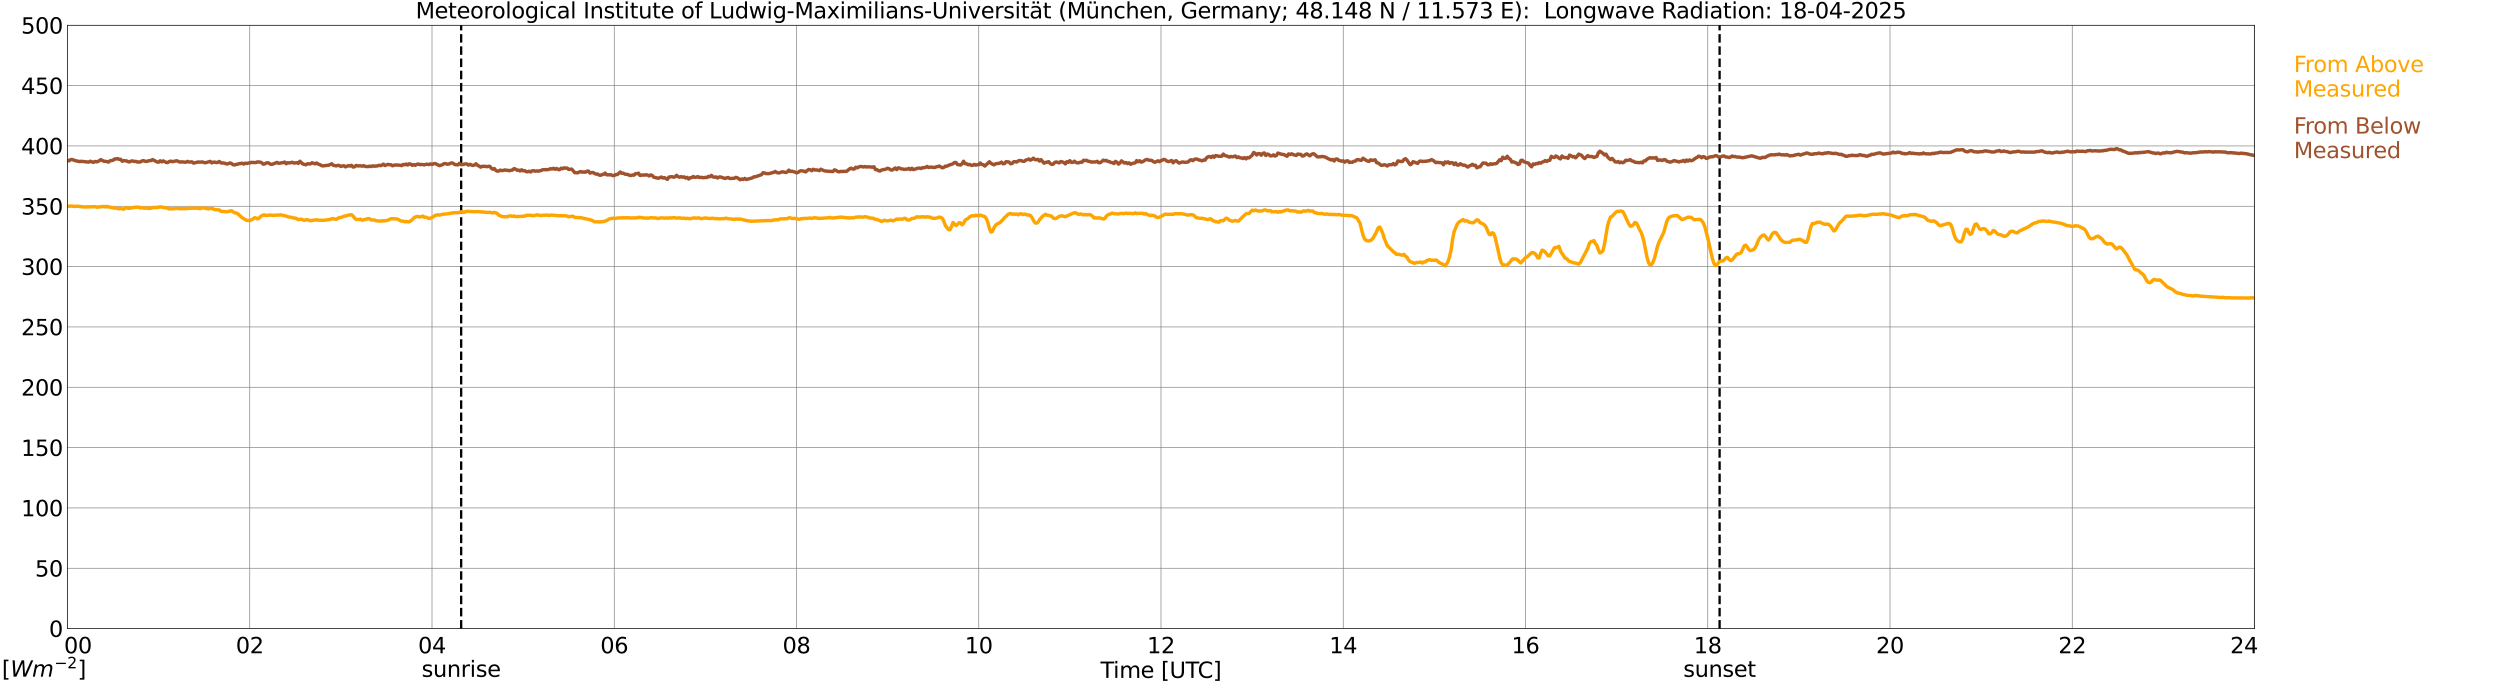 <?xml version="1.0" encoding="utf-8" standalone="no"?>
<!DOCTYPE svg PUBLIC "-//W3C//DTD SVG 1.1//EN"
  "http://www.w3.org/Graphics/SVG/1.1/DTD/svg11.dtd">
<svg xmlns:xlink="http://www.w3.org/1999/xlink" width="1085.4pt" height="296.64pt" viewBox="0 0 1085.4 296.64" xmlns="http://www.w3.org/2000/svg" version="1.1">
 <defs>
  <style type="text/css">*{stroke-linejoin: round; stroke-linecap: butt}</style>
 </defs>
 <g id="figure_1">
  <g id="patch_1">
   <path d="M 0 296.64 
L 1085.4 296.64 
L 1085.4 0 
L 0 0 
z
" style="fill: #ffffff"/>
  </g>
  <g id="axes_1">
   <g id="patch_2">
    <path d="M 29.306 272.909 
L 978.814 272.909 
L 978.814 10.976 
L 29.306 10.976 
z
" style="fill: #ffffff"/>
   </g>
   <g id="patch_3">
    <path d="M 978.814 272.909 
L 978.814 272.909 
L 978.814 10.976 
L 978.814 10.976 
z
" clip-path="url(#p620d821081)" style="fill: #d3d3d3; opacity: 0.25; stroke: #d3d3d3; stroke-linejoin: miter"/>
   </g>
   <g id="matplotlib.axis_1">
    <g id="xtick_1">
     <g id="line2d_1">
      <path d="M 29.306 272.909 
L 29.306 10.976 
" clip-path="url(#p620d821081)" style="fill: none; stroke: #808080; stroke-width: 0.3; stroke-linecap: square"/>
     </g>
     <g id="line2d_2"/>
     <g id="text_1">
      <!--    00 -->
      <g transform="translate(18.733 283.627) scale(0.095 -0.095)">
       <defs>
        <path id="DejaVuSans-20" transform="scale(0.016)"/>
        <path id="DejaVuSans-30" d="M 2034 4250 
Q 1547 4250 1301 3770 
Q 1056 3291 1056 2328 
Q 1056 1369 1301 889 
Q 1547 409 2034 409 
Q 2525 409 2770 889 
Q 3016 1369 3016 2328 
Q 3016 3291 2770 3770 
Q 2525 4250 2034 4250 
z
M 2034 4750 
Q 2819 4750 3233 4129 
Q 3647 3509 3647 2328 
Q 3647 1150 3233 529 
Q 2819 -91 2034 -91 
Q 1250 -91 836 529 
Q 422 1150 422 2328 
Q 422 3509 836 4129 
Q 1250 4750 2034 4750 
z
" transform="scale(0.016)"/>
       </defs>
       <use xlink:href="#DejaVuSans-20"/>
       <use xlink:href="#DejaVuSans-20" transform="translate(31.787 0)"/>
       <use xlink:href="#DejaVuSans-20" transform="translate(63.574 0)"/>
       <use xlink:href="#DejaVuSans-30" transform="translate(95.361 0)"/>
       <use xlink:href="#DejaVuSans-30" transform="translate(158.984 0)"/>
      </g>
     </g>
    </g>
    <g id="xtick_2">
     <g id="line2d_3">
      <path d="M 108.431 272.909 
L 108.431 10.976 
" clip-path="url(#p620d821081)" style="fill: none; stroke: #808080; stroke-width: 0.3; stroke-linecap: square"/>
     </g>
     <g id="line2d_4"/>
     <g id="text_2">
      <!-- 02 -->
      <g transform="translate(102.387 283.627) scale(0.095 -0.095)">
       <defs>
        <path id="DejaVuSans-32" d="M 1228 531 
L 3431 531 
L 3431 0 
L 469 0 
L 469 531 
Q 828 903 1448 1529 
Q 2069 2156 2228 2338 
Q 2531 2678 2651 2914 
Q 2772 3150 2772 3378 
Q 2772 3750 2511 3984 
Q 2250 4219 1831 4219 
Q 1534 4219 1204 4116 
Q 875 4013 500 3803 
L 500 4441 
Q 881 4594 1212 4672 
Q 1544 4750 1819 4750 
Q 2544 4750 2975 4387 
Q 3406 4025 3406 3419 
Q 3406 3131 3298 2873 
Q 3191 2616 2906 2266 
Q 2828 2175 2409 1742 
Q 1991 1309 1228 531 
z
" transform="scale(0.016)"/>
       </defs>
       <use xlink:href="#DejaVuSans-30"/>
       <use xlink:href="#DejaVuSans-32" transform="translate(63.623 0)"/>
      </g>
     </g>
    </g>
    <g id="xtick_3">
     <g id="line2d_5">
      <path d="M 187.557 272.909 
L 187.557 10.976 
" clip-path="url(#p620d821081)" style="fill: none; stroke: #808080; stroke-width: 0.3; stroke-linecap: square"/>
     </g>
     <g id="line2d_6"/>
     <g id="text_3">
      <!-- 04 -->
      <g transform="translate(181.513 283.627) scale(0.095 -0.095)">
       <defs>
        <path id="DejaVuSans-34" d="M 2419 4116 
L 825 1625 
L 2419 1625 
L 2419 4116 
z
M 2253 4666 
L 3047 4666 
L 3047 1625 
L 3713 1625 
L 3713 1100 
L 3047 1100 
L 3047 0 
L 2419 0 
L 2419 1100 
L 313 1100 
L 313 1709 
L 2253 4666 
z
" transform="scale(0.016)"/>
       </defs>
       <use xlink:href="#DejaVuSans-30"/>
       <use xlink:href="#DejaVuSans-34" transform="translate(63.623 0)"/>
      </g>
     </g>
    </g>
    <g id="xtick_4">
     <g id="line2d_7">
      <path d="M 266.683 272.909 
L 266.683 10.976 
" clip-path="url(#p620d821081)" style="fill: none; stroke: #808080; stroke-width: 0.3; stroke-linecap: square"/>
     </g>
     <g id="line2d_8"/>
     <g id="text_4">
      <!-- 06 -->
      <g transform="translate(260.638 283.627) scale(0.095 -0.095)">
       <defs>
        <path id="DejaVuSans-36" d="M 2113 2584 
Q 1688 2584 1439 2293 
Q 1191 2003 1191 1497 
Q 1191 994 1439 701 
Q 1688 409 2113 409 
Q 2538 409 2786 701 
Q 3034 994 3034 1497 
Q 3034 2003 2786 2293 
Q 2538 2584 2113 2584 
z
M 3366 4563 
L 3366 3988 
Q 3128 4100 2886 4159 
Q 2644 4219 2406 4219 
Q 1781 4219 1451 3797 
Q 1122 3375 1075 2522 
Q 1259 2794 1537 2939 
Q 1816 3084 2150 3084 
Q 2853 3084 3261 2657 
Q 3669 2231 3669 1497 
Q 3669 778 3244 343 
Q 2819 -91 2113 -91 
Q 1303 -91 875 529 
Q 447 1150 447 2328 
Q 447 3434 972 4092 
Q 1497 4750 2381 4750 
Q 2619 4750 2861 4703 
Q 3103 4656 3366 4563 
z
" transform="scale(0.016)"/>
       </defs>
       <use xlink:href="#DejaVuSans-30"/>
       <use xlink:href="#DejaVuSans-36" transform="translate(63.623 0)"/>
      </g>
     </g>
    </g>
    <g id="xtick_5">
     <g id="line2d_9">
      <path d="M 345.808 272.909 
L 345.808 10.976 
" clip-path="url(#p620d821081)" style="fill: none; stroke: #808080; stroke-width: 0.3; stroke-linecap: square"/>
     </g>
     <g id="line2d_10"/>
     <g id="text_5">
      <!-- 08 -->
      <g transform="translate(339.764 283.627) scale(0.095 -0.095)">
       <defs>
        <path id="DejaVuSans-38" d="M 2034 2216 
Q 1584 2216 1326 1975 
Q 1069 1734 1069 1313 
Q 1069 891 1326 650 
Q 1584 409 2034 409 
Q 2484 409 2743 651 
Q 3003 894 3003 1313 
Q 3003 1734 2745 1975 
Q 2488 2216 2034 2216 
z
M 1403 2484 
Q 997 2584 770 2862 
Q 544 3141 544 3541 
Q 544 4100 942 4425 
Q 1341 4750 2034 4750 
Q 2731 4750 3128 4425 
Q 3525 4100 3525 3541 
Q 3525 3141 3298 2862 
Q 3072 2584 2669 2484 
Q 3125 2378 3379 2068 
Q 3634 1759 3634 1313 
Q 3634 634 3220 271 
Q 2806 -91 2034 -91 
Q 1263 -91 848 271 
Q 434 634 434 1313 
Q 434 1759 690 2068 
Q 947 2378 1403 2484 
z
M 1172 3481 
Q 1172 3119 1398 2916 
Q 1625 2713 2034 2713 
Q 2441 2713 2670 2916 
Q 2900 3119 2900 3481 
Q 2900 3844 2670 4047 
Q 2441 4250 2034 4250 
Q 1625 4250 1398 4047 
Q 1172 3844 1172 3481 
z
" transform="scale(0.016)"/>
       </defs>
       <use xlink:href="#DejaVuSans-30"/>
       <use xlink:href="#DejaVuSans-38" transform="translate(63.623 0)"/>
      </g>
     </g>
    </g>
    <g id="xtick_6">
     <g id="line2d_11">
      <path d="M 424.934 272.909 
L 424.934 10.976 
" clip-path="url(#p620d821081)" style="fill: none; stroke: #808080; stroke-width: 0.3; stroke-linecap: square"/>
     </g>
     <g id="line2d_12"/>
     <g id="text_6">
      <!-- 10 -->
      <g transform="translate(418.89 283.627) scale(0.095 -0.095)">
       <defs>
        <path id="DejaVuSans-31" d="M 794 531 
L 1825 531 
L 1825 4091 
L 703 3866 
L 703 4441 
L 1819 4666 
L 2450 4666 
L 2450 531 
L 3481 531 
L 3481 0 
L 794 0 
L 794 531 
z
" transform="scale(0.016)"/>
       </defs>
       <use xlink:href="#DejaVuSans-31"/>
       <use xlink:href="#DejaVuSans-30" transform="translate(63.623 0)"/>
      </g>
     </g>
    </g>
    <g id="xtick_7">
     <g id="line2d_13">
      <path d="M 504.06 272.909 
L 504.06 10.976 
" clip-path="url(#p620d821081)" style="fill: none; stroke: #808080; stroke-width: 0.3; stroke-linecap: square"/>
     </g>
     <g id="line2d_14"/>
     <g id="text_7">
      <!-- 12 -->
      <g transform="translate(498.015 283.627) scale(0.095 -0.095)">
       <use xlink:href="#DejaVuSans-31"/>
       <use xlink:href="#DejaVuSans-32" transform="translate(63.623 0)"/>
      </g>
     </g>
    </g>
    <g id="xtick_8">
     <g id="line2d_15">
      <path d="M 583.185 272.909 
L 583.185 10.976 
" clip-path="url(#p620d821081)" style="fill: none; stroke: #808080; stroke-width: 0.3; stroke-linecap: square"/>
     </g>
     <g id="line2d_16"/>
     <g id="text_8">
      <!-- 14 -->
      <g transform="translate(577.141 283.627) scale(0.095 -0.095)">
       <use xlink:href="#DejaVuSans-31"/>
       <use xlink:href="#DejaVuSans-34" transform="translate(63.623 0)"/>
      </g>
     </g>
    </g>
    <g id="xtick_9">
     <g id="line2d_17">
      <path d="M 662.311 272.909 
L 662.311 10.976 
" clip-path="url(#p620d821081)" style="fill: none; stroke: #808080; stroke-width: 0.3; stroke-linecap: square"/>
     </g>
     <g id="line2d_18"/>
     <g id="text_9">
      <!-- 16 -->
      <g transform="translate(656.267 283.627) scale(0.095 -0.095)">
       <use xlink:href="#DejaVuSans-31"/>
       <use xlink:href="#DejaVuSans-36" transform="translate(63.623 0)"/>
      </g>
     </g>
    </g>
    <g id="xtick_10">
     <g id="line2d_19">
      <path d="M 741.437 272.909 
L 741.437 10.976 
" clip-path="url(#p620d821081)" style="fill: none; stroke: #808080; stroke-width: 0.3; stroke-linecap: square"/>
     </g>
     <g id="line2d_20"/>
     <g id="text_10">
      <!-- 18 -->
      <g transform="translate(735.392 283.627) scale(0.095 -0.095)">
       <use xlink:href="#DejaVuSans-31"/>
       <use xlink:href="#DejaVuSans-38" transform="translate(63.623 0)"/>
      </g>
     </g>
    </g>
    <g id="xtick_11">
     <g id="line2d_21">
      <path d="M 820.562 272.909 
L 820.562 10.976 
" clip-path="url(#p620d821081)" style="fill: none; stroke: #808080; stroke-width: 0.3; stroke-linecap: square"/>
     </g>
     <g id="line2d_22"/>
     <g id="text_11">
      <!-- 20 -->
      <g transform="translate(814.518 283.627) scale(0.095 -0.095)">
       <use xlink:href="#DejaVuSans-32"/>
       <use xlink:href="#DejaVuSans-30" transform="translate(63.623 0)"/>
      </g>
     </g>
    </g>
    <g id="xtick_12">
     <g id="line2d_23">
      <path d="M 899.688 272.909 
L 899.688 10.976 
" clip-path="url(#p620d821081)" style="fill: none; stroke: #808080; stroke-width: 0.3; stroke-linecap: square"/>
     </g>
     <g id="line2d_24"/>
     <g id="text_12">
      <!-- 22 -->
      <g transform="translate(893.644 283.627) scale(0.095 -0.095)">
       <use xlink:href="#DejaVuSans-32"/>
       <use xlink:href="#DejaVuSans-32" transform="translate(63.623 0)"/>
      </g>
     </g>
    </g>
    <g id="xtick_13">
     <g id="line2d_25">
      <path d="M 978.814 272.909 
L 978.814 10.976 
" clip-path="url(#p620d821081)" style="fill: none; stroke: #808080; stroke-width: 0.3; stroke-linecap: square"/>
     </g>
     <g id="line2d_26"/>
     <g id="text_13">
      <!-- 24    -->
      <g transform="translate(968.241 283.627) scale(0.095 -0.095)">
       <use xlink:href="#DejaVuSans-32"/>
       <use xlink:href="#DejaVuSans-34" transform="translate(63.623 0)"/>
       <use xlink:href="#DejaVuSans-20" transform="translate(127.246 0)"/>
       <use xlink:href="#DejaVuSans-20" transform="translate(159.033 0)"/>
       <use xlink:href="#DejaVuSans-20" transform="translate(190.82 0)"/>
      </g>
     </g>
    </g>
    <g id="text_14">
     <!-- Time [UTC] -->
     <g transform="translate(477.806 294.322) scale(0.095 -0.095)">
      <defs>
       <path id="DejaVuSans-54" d="M -19 4666 
L 3928 4666 
L 3928 4134 
L 2272 4134 
L 2272 0 
L 1638 0 
L 1638 4134 
L -19 4134 
L -19 4666 
z
" transform="scale(0.016)"/>
       <path id="DejaVuSans-69" d="M 603 3500 
L 1178 3500 
L 1178 0 
L 603 0 
L 603 3500 
z
M 603 4863 
L 1178 4863 
L 1178 4134 
L 603 4134 
L 603 4863 
z
" transform="scale(0.016)"/>
       <path id="DejaVuSans-6d" d="M 3328 2828 
Q 3544 3216 3844 3400 
Q 4144 3584 4550 3584 
Q 5097 3584 5394 3201 
Q 5691 2819 5691 2113 
L 5691 0 
L 5113 0 
L 5113 2094 
Q 5113 2597 4934 2840 
Q 4756 3084 4391 3084 
Q 3944 3084 3684 2787 
Q 3425 2491 3425 1978 
L 3425 0 
L 2847 0 
L 2847 2094 
Q 2847 2600 2669 2842 
Q 2491 3084 2119 3084 
Q 1678 3084 1418 2786 
Q 1159 2488 1159 1978 
L 1159 0 
L 581 0 
L 581 3500 
L 1159 3500 
L 1159 2956 
Q 1356 3278 1631 3431 
Q 1906 3584 2284 3584 
Q 2666 3584 2933 3390 
Q 3200 3197 3328 2828 
z
" transform="scale(0.016)"/>
       <path id="DejaVuSans-65" d="M 3597 1894 
L 3597 1613 
L 953 1613 
Q 991 1019 1311 708 
Q 1631 397 2203 397 
Q 2534 397 2845 478 
Q 3156 559 3463 722 
L 3463 178 
Q 3153 47 2828 -22 
Q 2503 -91 2169 -91 
Q 1331 -91 842 396 
Q 353 884 353 1716 
Q 353 2575 817 3079 
Q 1281 3584 2069 3584 
Q 2775 3584 3186 3129 
Q 3597 2675 3597 1894 
z
M 3022 2063 
Q 3016 2534 2758 2815 
Q 2500 3097 2075 3097 
Q 1594 3097 1305 2825 
Q 1016 2553 972 2059 
L 3022 2063 
z
" transform="scale(0.016)"/>
       <path id="DejaVuSans-5b" d="M 550 4863 
L 1875 4863 
L 1875 4416 
L 1125 4416 
L 1125 -397 
L 1875 -397 
L 1875 -844 
L 550 -844 
L 550 4863 
z
" transform="scale(0.016)"/>
       <path id="DejaVuSans-55" d="M 556 4666 
L 1191 4666 
L 1191 1831 
Q 1191 1081 1462 751 
Q 1734 422 2344 422 
Q 2950 422 3222 751 
Q 3494 1081 3494 1831 
L 3494 4666 
L 4128 4666 
L 4128 1753 
Q 4128 841 3676 375 
Q 3225 -91 2344 -91 
Q 1459 -91 1007 375 
Q 556 841 556 1753 
L 556 4666 
z
" transform="scale(0.016)"/>
       <path id="DejaVuSans-43" d="M 4122 4306 
L 4122 3641 
Q 3803 3938 3442 4084 
Q 3081 4231 2675 4231 
Q 1875 4231 1450 3742 
Q 1025 3253 1025 2328 
Q 1025 1406 1450 917 
Q 1875 428 2675 428 
Q 3081 428 3442 575 
Q 3803 722 4122 1019 
L 4122 359 
Q 3791 134 3420 21 
Q 3050 -91 2638 -91 
Q 1578 -91 968 557 
Q 359 1206 359 2328 
Q 359 3453 968 4101 
Q 1578 4750 2638 4750 
Q 3056 4750 3426 4639 
Q 3797 4528 4122 4306 
z
" transform="scale(0.016)"/>
       <path id="DejaVuSans-5d" d="M 1947 4863 
L 1947 -844 
L 622 -844 
L 622 -397 
L 1369 -397 
L 1369 4416 
L 622 4416 
L 622 4863 
L 1947 4863 
z
" transform="scale(0.016)"/>
      </defs>
      <use xlink:href="#DejaVuSans-54"/>
      <use xlink:href="#DejaVuSans-69" transform="translate(57.959 0)"/>
      <use xlink:href="#DejaVuSans-6d" transform="translate(85.742 0)"/>
      <use xlink:href="#DejaVuSans-65" transform="translate(183.154 0)"/>
      <use xlink:href="#DejaVuSans-20" transform="translate(244.678 0)"/>
      <use xlink:href="#DejaVuSans-5b" transform="translate(276.465 0)"/>
      <use xlink:href="#DejaVuSans-55" transform="translate(315.479 0)"/>
      <use xlink:href="#DejaVuSans-54" transform="translate(388.672 0)"/>
      <use xlink:href="#DejaVuSans-43" transform="translate(443.881 0)"/>
      <use xlink:href="#DejaVuSans-5d" transform="translate(513.705 0)"/>
     </g>
    </g>
   </g>
   <g id="matplotlib.axis_2">
    <g id="ytick_1">
     <g id="line2d_27">
      <path d="M 29.306 272.909 
L 978.814 272.909 
" clip-path="url(#p620d821081)" style="fill: none; stroke: #808080; stroke-width: 0.3; stroke-linecap: square"/>
     </g>
     <g id="line2d_28"/>
     <g id="text_15">
      <!-- 0 -->
      <g transform="translate(21.261 276.518) scale(0.095 -0.095)">
       <use xlink:href="#DejaVuSans-30"/>
      </g>
     </g>
    </g>
    <g id="ytick_2">
     <g id="line2d_29">
      <path d="M 29.306 246.715 
L 978.814 246.715 
" clip-path="url(#p620d821081)" style="fill: none; stroke: #808080; stroke-width: 0.3; stroke-linecap: square"/>
     </g>
     <g id="line2d_30"/>
     <g id="text_16">
      <!-- 50 -->
      <g transform="translate(15.217 250.325) scale(0.095 -0.095)">
       <defs>
        <path id="DejaVuSans-35" d="M 691 4666 
L 3169 4666 
L 3169 4134 
L 1269 4134 
L 1269 2991 
Q 1406 3038 1543 3061 
Q 1681 3084 1819 3084 
Q 2600 3084 3056 2656 
Q 3513 2228 3513 1497 
Q 3513 744 3044 326 
Q 2575 -91 1722 -91 
Q 1428 -91 1123 -41 
Q 819 9 494 109 
L 494 744 
Q 775 591 1075 516 
Q 1375 441 1709 441 
Q 2250 441 2565 725 
Q 2881 1009 2881 1497 
Q 2881 1984 2565 2268 
Q 2250 2553 1709 2553 
Q 1456 2553 1204 2497 
Q 953 2441 691 2322 
L 691 4666 
z
" transform="scale(0.016)"/>
       </defs>
       <use xlink:href="#DejaVuSans-35"/>
       <use xlink:href="#DejaVuSans-30" transform="translate(63.623 0)"/>
      </g>
     </g>
    </g>
    <g id="ytick_3">
     <g id="line2d_31">
      <path d="M 29.306 220.522 
L 978.814 220.522 
" clip-path="url(#p620d821081)" style="fill: none; stroke: #808080; stroke-width: 0.3; stroke-linecap: square"/>
     </g>
     <g id="line2d_32"/>
     <g id="text_17">
      <!-- 100 -->
      <g transform="translate(9.173 224.131) scale(0.095 -0.095)">
       <use xlink:href="#DejaVuSans-31"/>
       <use xlink:href="#DejaVuSans-30" transform="translate(63.623 0)"/>
       <use xlink:href="#DejaVuSans-30" transform="translate(127.246 0)"/>
      </g>
     </g>
    </g>
    <g id="ytick_4">
     <g id="line2d_33">
      <path d="M 29.306 194.329 
L 978.814 194.329 
" clip-path="url(#p620d821081)" style="fill: none; stroke: #808080; stroke-width: 0.3; stroke-linecap: square"/>
     </g>
     <g id="line2d_34"/>
     <g id="text_18">
      <!-- 150 -->
      <g transform="translate(9.173 197.938) scale(0.095 -0.095)">
       <use xlink:href="#DejaVuSans-31"/>
       <use xlink:href="#DejaVuSans-35" transform="translate(63.623 0)"/>
       <use xlink:href="#DejaVuSans-30" transform="translate(127.246 0)"/>
      </g>
     </g>
    </g>
    <g id="ytick_5">
     <g id="line2d_35">
      <path d="M 29.306 168.136 
L 978.814 168.136 
" clip-path="url(#p620d821081)" style="fill: none; stroke: #808080; stroke-width: 0.3; stroke-linecap: square"/>
     </g>
     <g id="line2d_36"/>
     <g id="text_19">
      <!-- 200 -->
      <g transform="translate(9.173 171.745) scale(0.095 -0.095)">
       <use xlink:href="#DejaVuSans-32"/>
       <use xlink:href="#DejaVuSans-30" transform="translate(63.623 0)"/>
       <use xlink:href="#DejaVuSans-30" transform="translate(127.246 0)"/>
      </g>
     </g>
    </g>
    <g id="ytick_6">
     <g id="line2d_37">
      <path d="M 29.306 141.942 
L 978.814 141.942 
" clip-path="url(#p620d821081)" style="fill: none; stroke: #808080; stroke-width: 0.3; stroke-linecap: square"/>
     </g>
     <g id="line2d_38"/>
     <g id="text_20">
      <!-- 250 -->
      <g transform="translate(9.173 145.551) scale(0.095 -0.095)">
       <use xlink:href="#DejaVuSans-32"/>
       <use xlink:href="#DejaVuSans-35" transform="translate(63.623 0)"/>
       <use xlink:href="#DejaVuSans-30" transform="translate(127.246 0)"/>
      </g>
     </g>
    </g>
    <g id="ytick_7">
     <g id="line2d_39">
      <path d="M 29.306 115.749 
L 978.814 115.749 
" clip-path="url(#p620d821081)" style="fill: none; stroke: #808080; stroke-width: 0.3; stroke-linecap: square"/>
     </g>
     <g id="line2d_40"/>
     <g id="text_21">
      <!-- 300 -->
      <g transform="translate(9.173 119.358) scale(0.095 -0.095)">
       <defs>
        <path id="DejaVuSans-33" d="M 2597 2516 
Q 3050 2419 3304 2112 
Q 3559 1806 3559 1356 
Q 3559 666 3084 287 
Q 2609 -91 1734 -91 
Q 1441 -91 1130 -33 
Q 819 25 488 141 
L 488 750 
Q 750 597 1062 519 
Q 1375 441 1716 441 
Q 2309 441 2620 675 
Q 2931 909 2931 1356 
Q 2931 1769 2642 2001 
Q 2353 2234 1838 2234 
L 1294 2234 
L 1294 2753 
L 1863 2753 
Q 2328 2753 2575 2939 
Q 2822 3125 2822 3475 
Q 2822 3834 2567 4026 
Q 2313 4219 1838 4219 
Q 1578 4219 1281 4162 
Q 984 4106 628 3988 
L 628 4550 
Q 988 4650 1302 4700 
Q 1616 4750 1894 4750 
Q 2613 4750 3031 4423 
Q 3450 4097 3450 3541 
Q 3450 3153 3228 2886 
Q 3006 2619 2597 2516 
z
" transform="scale(0.016)"/>
       </defs>
       <use xlink:href="#DejaVuSans-33"/>
       <use xlink:href="#DejaVuSans-30" transform="translate(63.623 0)"/>
       <use xlink:href="#DejaVuSans-30" transform="translate(127.246 0)"/>
      </g>
     </g>
    </g>
    <g id="ytick_8">
     <g id="line2d_41">
      <path d="M 29.306 89.556 
L 978.814 89.556 
" clip-path="url(#p620d821081)" style="fill: none; stroke: #808080; stroke-width: 0.3; stroke-linecap: square"/>
     </g>
     <g id="line2d_42"/>
     <g id="text_22">
      <!-- 350 -->
      <g transform="translate(9.173 93.165) scale(0.095 -0.095)">
       <use xlink:href="#DejaVuSans-33"/>
       <use xlink:href="#DejaVuSans-35" transform="translate(63.623 0)"/>
       <use xlink:href="#DejaVuSans-30" transform="translate(127.246 0)"/>
      </g>
     </g>
    </g>
    <g id="ytick_9">
     <g id="line2d_43">
      <path d="M 29.306 63.362 
L 978.814 63.362 
" clip-path="url(#p620d821081)" style="fill: none; stroke: #808080; stroke-width: 0.3; stroke-linecap: square"/>
     </g>
     <g id="line2d_44"/>
     <g id="text_23">
      <!-- 400 -->
      <g transform="translate(9.173 66.972) scale(0.095 -0.095)">
       <use xlink:href="#DejaVuSans-34"/>
       <use xlink:href="#DejaVuSans-30" transform="translate(63.623 0)"/>
       <use xlink:href="#DejaVuSans-30" transform="translate(127.246 0)"/>
      </g>
     </g>
    </g>
    <g id="ytick_10">
     <g id="line2d_45">
      <path d="M 29.306 37.169 
L 978.814 37.169 
" clip-path="url(#p620d821081)" style="fill: none; stroke: #808080; stroke-width: 0.3; stroke-linecap: square"/>
     </g>
     <g id="line2d_46"/>
     <g id="text_24">
      <!-- 450 -->
      <g transform="translate(9.173 40.778) scale(0.095 -0.095)">
       <use xlink:href="#DejaVuSans-34"/>
       <use xlink:href="#DejaVuSans-35" transform="translate(63.623 0)"/>
       <use xlink:href="#DejaVuSans-30" transform="translate(127.246 0)"/>
      </g>
     </g>
    </g>
    <g id="ytick_11">
     <g id="line2d_47">
      <path d="M 29.306 10.976 
L 978.814 10.976 
" clip-path="url(#p620d821081)" style="fill: none; stroke: #808080; stroke-width: 0.3; stroke-linecap: square"/>
     </g>
     <g id="line2d_48"/>
     <g id="text_25">
      <!-- 500 -->
      <g transform="translate(9.173 14.585) scale(0.095 -0.095)">
       <use xlink:href="#DejaVuSans-35"/>
       <use xlink:href="#DejaVuSans-30" transform="translate(63.623 0)"/>
       <use xlink:href="#DejaVuSans-30" transform="translate(127.246 0)"/>
      </g>
     </g>
    </g>
   </g>
   <g id="line2d_49">
    <path d="M 200.217 272.909 
L 200.217 10.976 
" clip-path="url(#p620d821081)" style="fill: none; stroke-dasharray: 3.7,1.6; stroke-dashoffset: 0; stroke: #000000"/>
   </g>
   <g id="line2d_50">
    <path d="M 746.58 272.909 
L 746.58 10.976 
" clip-path="url(#p620d821081)" style="fill: none; stroke-dasharray: 3.7,1.6; stroke-dashoffset: 0; stroke: #000000"/>
   </g>
   <g id="line2d_51">
    <path d="M 29.306 89.598 
L 30.625 89.456 
L 32.603 89.629 
L 33.262 89.503 
L 36.559 89.865 
L 41.175 89.739 
L 42.493 90.006 
L 43.153 89.781 
L 43.812 89.781 
L 44.472 89.66 
L 45.131 89.666 
L 45.79 89.854 
L 46.45 89.592 
L 47.109 89.839 
L 49.747 90.368 
L 50.406 90.3 
L 51.725 90.677 
L 52.384 90.446 
L 53.043 90.708 
L 53.703 90.818 
L 54.362 90.373 
L 55.022 90.189 
L 55.681 90.436 
L 56.34 90.42 
L 57.659 90.137 
L 59.637 89.938 
L 60.297 89.985 
L 60.956 90.284 
L 61.615 90.2 
L 62.934 90.436 
L 63.594 90.195 
L 64.253 90.514 
L 65.572 90.415 
L 66.231 90.1 
L 66.89 90.158 
L 67.55 90.038 
L 68.209 90.106 
L 69.528 89.802 
L 71.506 90.195 
L 72.166 90.179 
L 73.484 90.75 
L 74.144 90.577 
L 74.803 90.724 
L 76.122 90.504 
L 77.441 90.499 
L 78.1 90.63 
L 80.078 90.546 
L 80.737 90.64 
L 81.397 90.462 
L 84.694 90.373 
L 85.353 90.457 
L 86.013 90.294 
L 86.672 90.609 
L 87.331 90.483 
L 87.991 90.184 
L 88.65 90.294 
L 89.309 90.561 
L 89.969 90.572 
L 90.628 90.724 
L 91.288 90.457 
L 91.947 90.425 
L 93.266 91.054 
L 93.925 91.012 
L 95.244 91.174 
L 95.903 91.719 
L 98.541 91.944 
L 100.519 91.499 
L 101.838 92.395 
L 102.497 92.426 
L 103.156 92.746 
L 105.135 94.522 
L 107.113 95.711 
L 107.772 95.685 
L 108.431 95.811 
L 109.75 95.151 
L 110.41 94.6 
L 111.069 94.564 
L 111.728 94.988 
L 112.388 94.805 
L 113.047 94.071 
L 113.707 93.616 
L 114.366 93.375 
L 115.025 93.364 
L 115.685 93.553 
L 116.344 93.521 
L 117.003 93.333 
L 118.322 93.495 
L 122.278 93.306 
L 122.938 93.558 
L 123.597 93.621 
L 124.916 94.092 
L 126.894 94.443 
L 127.553 94.684 
L 128.213 94.674 
L 129.532 95.318 
L 130.85 95.135 
L 131.51 95.491 
L 132.169 95.643 
L 132.829 95.439 
L 133.488 95.397 
L 134.807 95.852 
L 136.125 95.559 
L 136.785 95.575 
L 137.444 95.376 
L 138.104 95.617 
L 140.741 95.622 
L 143.379 95.297 
L 144.038 94.978 
L 144.697 94.894 
L 145.357 95.135 
L 146.016 95.198 
L 147.335 94.443 
L 147.994 94.443 
L 149.313 93.888 
L 149.972 93.804 
L 151.291 93.39 
L 152.61 93.244 
L 153.269 93.768 
L 153.929 94.653 
L 154.588 95.25 
L 155.907 95.292 
L 156.566 95.171 
L 157.226 95.591 
L 159.863 94.91 
L 160.523 94.983 
L 161.182 95.528 
L 162.501 95.481 
L 163.16 95.821 
L 164.479 95.952 
L 165.798 95.957 
L 166.457 95.811 
L 167.116 95.852 
L 167.776 95.774 
L 168.435 95.57 
L 169.754 94.951 
L 171.073 94.983 
L 172.391 95.093 
L 173.051 95.329 
L 173.71 95.758 
L 174.37 96.01 
L 175.029 96.025 
L 175.688 96.293 
L 176.348 96.135 
L 177.007 96.293 
L 177.666 96.329 
L 178.985 95.386 
L 179.645 94.59 
L 180.963 93.956 
L 182.282 94.208 
L 183.601 93.82 
L 184.26 94.328 
L 184.92 94.281 
L 186.238 94.831 
L 186.898 94.768 
L 188.216 94.029 
L 188.876 93.563 
L 190.195 93.233 
L 190.854 93.385 
L 192.173 93.018 
L 194.151 92.835 
L 195.47 92.61 
L 197.448 92.306 
L 198.767 92.4 
L 200.085 91.976 
L 200.745 91.934 
L 201.404 92.222 
L 202.063 91.913 
L 202.723 91.745 
L 206.679 91.944 
L 207.339 91.85 
L 211.954 92.259 
L 212.614 92.159 
L 213.932 92.453 
L 214.592 92.196 
L 215.251 92.395 
L 215.91 92.735 
L 216.57 93.458 
L 217.229 93.626 
L 217.889 94.04 
L 219.207 94.113 
L 220.526 94.035 
L 221.186 93.752 
L 221.845 93.762 
L 222.504 93.961 
L 223.164 93.762 
L 223.823 94.019 
L 224.482 94.071 
L 225.142 93.951 
L 225.801 94.029 
L 226.461 93.904 
L 227.12 93.925 
L 227.779 93.783 
L 228.439 93.485 
L 230.417 93.453 
L 231.076 93.642 
L 232.395 93.506 
L 233.054 93.275 
L 235.033 93.595 
L 235.692 93.453 
L 237.67 93.385 
L 238.329 93.568 
L 238.989 93.411 
L 239.648 93.38 
L 240.967 93.537 
L 242.286 93.616 
L 242.945 93.705 
L 243.604 93.6 
L 244.264 93.689 
L 244.923 93.584 
L 246.242 93.83 
L 246.901 94.124 
L 248.22 93.872 
L 248.88 93.914 
L 249.539 94.391 
L 251.517 94.506 
L 252.176 94.511 
L 256.792 95.554 
L 258.111 96.298 
L 260.748 96.355 
L 261.408 96.209 
L 262.067 96.224 
L 263.386 95.722 
L 264.705 94.983 
L 266.023 94.752 
L 267.342 94.82 
L 268.002 94.653 
L 270.639 94.548 
L 271.958 94.569 
L 272.617 94.496 
L 273.277 94.632 
L 276.573 94.595 
L 277.233 94.307 
L 277.892 94.48 
L 278.552 94.407 
L 279.211 94.642 
L 281.849 94.69 
L 282.508 94.532 
L 283.167 94.496 
L 283.827 94.653 
L 284.486 94.574 
L 285.805 94.889 
L 286.464 94.648 
L 287.783 94.585 
L 288.442 94.742 
L 289.102 94.611 
L 289.761 94.69 
L 291.08 94.564 
L 291.739 94.679 
L 292.399 94.459 
L 293.717 94.679 
L 295.036 94.6 
L 296.355 94.773 
L 297.014 94.7 
L 297.674 94.941 
L 298.333 94.768 
L 299.652 94.988 
L 300.311 94.752 
L 301.63 94.611 
L 302.289 94.768 
L 302.949 94.611 
L 303.608 94.637 
L 304.267 94.951 
L 306.246 94.632 
L 307.564 94.836 
L 308.883 94.826 
L 309.543 94.731 
L 310.202 94.93 
L 310.861 94.878 
L 312.18 95.03 
L 313.499 94.93 
L 314.158 94.936 
L 314.818 94.779 
L 315.477 94.768 
L 316.136 94.972 
L 318.114 95.124 
L 318.774 95.261 
L 319.433 95.046 
L 320.752 95.166 
L 321.411 95.119 
L 324.049 95.758 
L 325.368 95.947 
L 326.027 96.052 
L 333.28 95.753 
L 333.94 95.732 
L 334.599 95.837 
L 335.258 95.643 
L 335.918 95.596 
L 336.577 95.423 
L 337.896 95.454 
L 338.555 95.067 
L 341.852 94.91 
L 342.512 94.574 
L 343.171 94.595 
L 343.83 94.873 
L 344.49 94.894 
L 345.149 94.794 
L 347.127 95.24 
L 347.787 94.951 
L 349.765 94.794 
L 350.424 94.831 
L 351.743 94.642 
L 352.402 94.868 
L 353.062 94.611 
L 353.721 94.543 
L 355.699 94.826 
L 357.018 94.747 
L 359.655 94.553 
L 360.315 94.396 
L 360.974 94.632 
L 361.634 94.653 
L 364.271 94.349 
L 365.59 94.26 
L 366.249 94.417 
L 366.909 94.443 
L 367.568 94.6 
L 368.227 94.522 
L 368.887 94.731 
L 369.546 94.496 
L 370.206 94.637 
L 371.524 94.302 
L 373.502 94.15 
L 374.162 94.276 
L 374.821 94.249 
L 375.481 94.045 
L 376.14 94.229 
L 376.799 94.291 
L 377.459 94.648 
L 378.777 94.7 
L 379.437 94.883 
L 380.096 95.313 
L 380.756 95.245 
L 382.734 96.146 
L 384.053 95.612 
L 384.712 95.837 
L 385.371 95.921 
L 386.69 95.58 
L 387.349 95.826 
L 388.009 95.795 
L 389.328 95.088 
L 389.987 95.24 
L 390.646 95.056 
L 391.306 95.166 
L 391.965 95.119 
L 392.624 94.758 
L 393.284 94.862 
L 393.943 95.507 
L 394.603 95.559 
L 395.262 95.276 
L 395.921 94.831 
L 396.581 94.862 
L 397.24 94.621 
L 397.899 94.145 
L 399.218 94.234 
L 399.878 94.197 
L 400.537 94.045 
L 401.196 94.229 
L 401.856 94.244 
L 402.515 94.108 
L 403.175 94.255 
L 403.834 94.244 
L 404.493 94.632 
L 405.153 94.789 
L 405.812 94.794 
L 407.131 94.559 
L 407.79 94.234 
L 408.45 94.422 
L 409.109 94.789 
L 409.768 96.062 
L 410.428 97.911 
L 411.746 99.63 
L 412.406 99.792 
L 413.065 98.414 
L 413.725 96.612 
L 414.384 97.146 
L 415.043 97.906 
L 415.703 97.466 
L 416.362 96.712 
L 417.022 96.769 
L 417.681 97.576 
L 418.34 97.036 
L 419 95.58 
L 420.318 94.81 
L 420.978 94.181 
L 421.637 93.794 
L 422.297 93.647 
L 422.956 93.804 
L 423.615 93.427 
L 424.275 93.616 
L 424.934 93.6 
L 425.593 93.406 
L 427.572 94.066 
L 428.231 94.852 
L 428.89 96.644 
L 429.55 99.121 
L 430.209 100.745 
L 430.869 100.525 
L 431.528 98.943 
L 432.187 97.869 
L 432.847 97.288 
L 434.165 96.623 
L 435.484 95.297 
L 436.144 94.412 
L 436.803 93.961 
L 437.462 93.223 
L 438.122 92.825 
L 438.781 92.72 
L 439.44 92.992 
L 440.1 92.924 
L 440.759 93.045 
L 441.419 92.929 
L 442.078 93.27 
L 442.737 92.845 
L 443.397 92.825 
L 444.056 93.16 
L 444.716 92.956 
L 445.375 93.018 
L 446.034 93.385 
L 446.694 93.296 
L 447.353 93.568 
L 448.012 94.365 
L 448.672 95.701 
L 449.331 96.712 
L 449.991 96.89 
L 450.65 96.523 
L 451.309 95.402 
L 452.628 93.893 
L 453.947 93.034 
L 454.606 93.411 
L 455.266 93.5 
L 456.584 93.893 
L 457.244 94.648 
L 457.903 94.894 
L 458.563 94.826 
L 459.881 93.914 
L 461.2 93.673 
L 461.859 93.977 
L 462.519 94.077 
L 466.475 92.337 
L 467.134 92.447 
L 467.794 92.856 
L 468.453 93.102 
L 469.113 92.851 
L 470.431 93.291 
L 471.091 93.086 
L 471.75 93.291 
L 472.409 93.17 
L 473.069 93.191 
L 473.728 93.411 
L 474.388 93.94 
L 475.047 94.658 
L 475.706 94.569 
L 476.366 94.69 
L 477.025 94.574 
L 477.685 94.669 
L 479.003 95.088 
L 479.663 94.889 
L 480.322 93.846 
L 480.981 93.286 
L 482.96 92.521 
L 483.619 92.746 
L 485.597 92.924 
L 486.256 92.673 
L 487.575 92.699 
L 488.235 92.704 
L 488.894 92.505 
L 489.553 92.704 
L 490.213 92.605 
L 492.191 92.777 
L 492.85 92.416 
L 493.51 92.73 
L 494.169 92.62 
L 496.147 92.615 
L 496.807 92.976 
L 497.466 92.704 
L 498.125 93.165 
L 499.444 93.558 
L 500.103 93.469 
L 500.763 93.547 
L 501.422 93.799 
L 502.082 94.249 
L 502.741 94.475 
L 503.4 94.312 
L 504.06 93.904 
L 504.719 93.663 
L 505.379 93.176 
L 506.038 92.95 
L 506.697 93.092 
L 508.675 92.987 
L 509.335 93.102 
L 509.994 92.777 
L 513.291 92.814 
L 515.929 93.427 
L 516.588 93.155 
L 517.907 93.286 
L 518.566 93.652 
L 519.226 94.438 
L 520.544 94.726 
L 521.204 94.836 
L 521.863 94.742 
L 522.522 94.941 
L 523.182 94.983 
L 523.841 95.266 
L 524.501 95.302 
L 525.16 95.004 
L 525.819 95.051 
L 526.479 95.716 
L 527.138 95.931 
L 527.797 96.303 
L 528.457 96.272 
L 529.116 96.471 
L 529.776 95.889 
L 530.435 95.716 
L 531.094 95.873 
L 531.754 95.182 
L 532.413 94.71 
L 533.073 94.983 
L 533.732 95.606 
L 535.051 96.041 
L 536.369 95.722 
L 537.029 95.926 
L 537.688 95.973 
L 540.326 93.375 
L 540.985 92.84 
L 541.644 92.688 
L 542.304 92.657 
L 543.623 91.253 
L 544.282 91.525 
L 544.941 91.19 
L 546.26 91.599 
L 546.919 91.646 
L 548.238 91.478 
L 548.898 91.148 
L 549.557 91.174 
L 550.216 91.552 
L 551.535 91.442 
L 552.195 91.976 
L 552.854 91.808 
L 553.513 91.939 
L 554.173 91.819 
L 554.832 92.175 
L 555.491 91.834 
L 556.151 92.039 
L 556.81 91.672 
L 557.47 91.62 
L 558.129 91.253 
L 558.788 91.164 
L 559.448 91.201 
L 560.107 91.599 
L 560.766 91.483 
L 562.745 91.693 
L 563.404 92.091 
L 564.063 91.955 
L 564.723 92.164 
L 566.042 91.536 
L 566.701 91.724 
L 568.02 91.347 
L 568.679 91.667 
L 569.338 91.583 
L 569.998 91.635 
L 570.657 92.306 
L 571.317 92.379 
L 571.976 92.694 
L 573.954 92.704 
L 575.273 93.076 
L 575.932 92.866 
L 577.251 93.155 
L 577.91 92.982 
L 578.57 93.191 
L 579.229 93.081 
L 580.548 93.254 
L 581.207 93.066 
L 582.526 93.401 
L 586.482 93.616 
L 587.142 93.731 
L 589.12 94.632 
L 590.439 96.869 
L 591.757 102.055 
L 592.417 103.679 
L 593.076 104.339 
L 593.736 104.559 
L 594.395 104.601 
L 595.054 104.371 
L 595.714 103.899 
L 596.373 102.998 
L 597.692 100.442 
L 598.351 98.943 
L 599.011 98.582 
L 599.67 99.713 
L 600.329 101.343 
L 600.989 103.496 
L 602.307 106.686 
L 604.945 109.284 
L 605.604 109.772 
L 606.264 110.421 
L 606.923 110.348 
L 608.242 110.657 
L 608.901 110.83 
L 609.561 110.426 
L 610.22 111.223 
L 610.879 111.694 
L 611.539 112.91 
L 612.198 113.559 
L 614.176 114.345 
L 614.836 113.983 
L 616.154 113.926 
L 616.814 113.743 
L 617.473 114.188 
L 618.133 113.732 
L 618.792 113.753 
L 619.451 113.119 
L 620.77 112.716 
L 621.429 113.051 
L 622.089 112.957 
L 622.748 113.041 
L 623.408 112.868 
L 624.067 113.234 
L 624.726 113.947 
L 626.705 114.848 
L 627.364 115.424 
L 628.023 114.596 
L 628.683 113.554 
L 629.342 111.354 
L 630.001 108.593 
L 630.661 103.847 
L 631.32 100.609 
L 632.639 97.414 
L 633.298 96.523 
L 634.617 95.674 
L 635.276 95.35 
L 635.936 95.999 
L 636.595 95.805 
L 637.255 96.036 
L 637.914 96.497 
L 638.573 96.581 
L 639.233 96.79 
L 639.892 96.544 
L 641.211 95.428 
L 641.87 95.648 
L 642.53 96.607 
L 643.848 97.235 
L 644.508 97.676 
L 645.167 98.561 
L 646.486 101.673 
L 647.145 101.887 
L 647.805 101.049 
L 648.464 101.343 
L 649.123 103.061 
L 650.442 108.745 
L 651.102 111.888 
L 651.761 113.994 
L 652.42 114.989 
L 653.08 114.995 
L 653.739 115.199 
L 654.399 115.01 
L 655.717 113.633 
L 656.377 112.679 
L 657.036 112.354 
L 658.355 112.485 
L 659.014 112.946 
L 659.674 113.716 
L 660.333 114.104 
L 662.311 111.883 
L 662.97 111.568 
L 664.949 109.719 
L 665.608 109.677 
L 666.267 109.939 
L 666.927 110.673 
L 667.586 111.846 
L 668.246 111.998 
L 668.905 109.955 
L 669.564 108.577 
L 670.224 108.881 
L 670.883 109.504 
L 672.202 111.066 
L 672.861 111.045 
L 674.839 107.587 
L 675.499 107.577 
L 676.817 106.958 
L 677.477 108.829 
L 678.136 110.055 
L 678.796 110.929 
L 679.455 112.056 
L 680.114 112.239 
L 681.433 113.585 
L 682.092 113.669 
L 683.411 114.183 
L 684.071 114.204 
L 685.389 114.628 
L 686.049 114.114 
L 687.368 111.584 
L 689.346 107.828 
L 690.005 105.717 
L 690.664 104.931 
L 691.324 104.8 
L 691.983 104.444 
L 692.643 105.769 
L 693.302 106.539 
L 693.961 108.53 
L 694.621 109.829 
L 695.28 109.457 
L 695.939 108.839 
L 696.599 105.989 
L 697.918 98.147 
L 698.577 95.837 
L 699.236 94.234 
L 699.896 93.914 
L 701.215 92.495 
L 701.874 91.871 
L 703.852 91.609 
L 704.511 91.855 
L 705.171 92.935 
L 707.149 97.209 
L 707.808 98.215 
L 708.468 98.116 
L 709.127 97.586 
L 709.786 96.586 
L 710.446 96.832 
L 711.105 98.037 
L 711.765 99.577 
L 712.424 100.677 
L 713.083 102.464 
L 713.743 104.978 
L 715.062 111.663 
L 715.721 114.052 
L 716.38 115 
L 717.04 114.869 
L 717.699 113.706 
L 718.358 111.982 
L 719.677 106.712 
L 720.337 104.978 
L 722.315 100.924 
L 723.633 96.209 
L 724.293 94.82 
L 724.952 94.192 
L 726.271 93.747 
L 728.249 93.579 
L 730.227 95.334 
L 730.887 95.171 
L 732.865 94.281 
L 734.184 94.37 
L 735.502 95.36 
L 738.14 95.24 
L 738.799 95.763 
L 739.459 96.769 
L 740.118 98.278 
L 741.437 103.354 
L 743.415 112.16 
L 744.074 114.23 
L 744.734 115.293 
L 745.393 114.974 
L 746.052 114.141 
L 746.712 113.496 
L 747.371 113.266 
L 748.031 113.276 
L 748.69 112.705 
L 749.349 111.909 
L 750.009 111.741 
L 750.668 112.585 
L 751.327 113.13 
L 751.987 112.951 
L 753.965 110.369 
L 754.624 110.149 
L 755.284 110.086 
L 755.943 109.651 
L 757.262 106.749 
L 757.921 106.44 
L 758.581 107.231 
L 759.24 108.258 
L 759.899 108.771 
L 760.559 108.677 
L 761.218 108.389 
L 761.878 107.76 
L 762.537 106.597 
L 763.196 104.884 
L 763.856 103.538 
L 764.515 102.752 
L 765.174 102.223 
L 765.834 102.034 
L 766.493 102.637 
L 767.153 103.538 
L 767.812 104.229 
L 768.471 103.506 
L 769.131 102.097 
L 769.79 101.164 
L 770.449 100.845 
L 771.109 101.018 
L 771.768 101.914 
L 773.087 103.978 
L 774.406 105.052 
L 775.065 105.245 
L 777.043 105.204 
L 777.703 104.622 
L 778.362 104.308 
L 780.34 104.119 
L 781 103.878 
L 781.659 103.967 
L 782.978 104.68 
L 783.637 105.193 
L 784.296 105.235 
L 784.956 103.737 
L 785.615 100.714 
L 786.275 98.252 
L 786.934 97.042 
L 787.593 97.063 
L 788.253 96.837 
L 788.912 96.492 
L 790.231 96.46 
L 790.89 96.843 
L 792.209 97.377 
L 793.528 97.283 
L 794.187 97.618 
L 794.847 98.288 
L 796.165 100.269 
L 796.825 99.907 
L 798.143 97.597 
L 798.803 96.628 
L 799.462 96.13 
L 801.44 93.925 
L 802.1 93.762 
L 802.759 93.888 
L 805.397 93.715 
L 807.375 93.427 
L 809.353 93.694 
L 810.672 93.521 
L 812.65 93.06 
L 815.287 93.029 
L 815.947 92.898 
L 816.606 92.94 
L 817.265 92.804 
L 817.925 92.798 
L 818.584 92.976 
L 820.562 93.238 
L 821.881 93.689 
L 823.859 94.375 
L 824.519 94.459 
L 825.837 93.799 
L 826.497 93.652 
L 827.816 93.652 
L 828.475 93.574 
L 829.134 93.238 
L 830.453 93.17 
L 831.772 93.113 
L 833.091 93.61 
L 833.75 93.71 
L 834.409 93.956 
L 835.069 94.056 
L 835.728 94.38 
L 837.047 95.695 
L 838.366 96.046 
L 839.684 95.905 
L 841.003 96.827 
L 841.663 97.623 
L 842.322 98 
L 845.619 97.073 
L 846.278 97.031 
L 846.938 97.476 
L 847.597 99.08 
L 848.256 101.426 
L 848.916 103.312 
L 849.575 104.308 
L 850.235 104.753 
L 850.894 105.057 
L 851.553 104.968 
L 852.213 103.559 
L 852.872 101.102 
L 853.531 99.535 
L 854.191 99.645 
L 854.85 101.075 
L 855.51 101.756 
L 856.169 101.086 
L 856.828 98.975 
L 857.488 97.414 
L 858.147 97.246 
L 858.806 98.236 
L 859.466 99.436 
L 860.125 99.588 
L 860.785 99.273 
L 861.444 99.279 
L 862.103 99.609 
L 862.763 100.426 
L 863.422 101.515 
L 864.082 101.458 
L 864.741 101.018 
L 865.4 100.038 
L 866.06 100.274 
L 866.719 101.096 
L 867.378 101.683 
L 868.697 101.924 
L 870.016 102.574 
L 870.675 102.532 
L 871.335 102.217 
L 871.994 101.578 
L 872.653 100.614 
L 873.313 100.415 
L 873.972 100.415 
L 874.632 100.798 
L 875.291 101.044 
L 875.95 101.028 
L 876.61 100.394 
L 880.566 98.514 
L 882.544 97.173 
L 883.204 96.874 
L 883.863 96.759 
L 885.182 96.146 
L 885.841 96.114 
L 886.5 95.968 
L 887.819 95.978 
L 888.479 96.172 
L 889.797 95.968 
L 890.457 96.224 
L 891.775 96.444 
L 892.435 96.476 
L 893.754 96.79 
L 894.413 96.843 
L 896.391 97.471 
L 897.051 97.838 
L 899.688 98.283 
L 900.347 98.268 
L 901.007 98 
L 902.326 98.152 
L 904.963 99.446 
L 905.622 100.379 
L 906.941 102.878 
L 907.601 103.574 
L 908.26 103.674 
L 908.919 103.438 
L 910.238 102.678 
L 910.898 102.537 
L 912.216 103.422 
L 912.876 104.119 
L 913.535 104.994 
L 914.194 105.628 
L 914.854 105.963 
L 916.173 105.775 
L 916.832 105.885 
L 918.81 108.043 
L 919.469 107.755 
L 920.129 107.283 
L 920.788 107.414 
L 921.448 108.085 
L 923.426 110.667 
L 924.745 113.25 
L 925.404 114.314 
L 926.723 116.807 
L 927.382 117.132 
L 928.041 117.226 
L 928.701 117.661 
L 929.36 118.316 
L 930.679 119.374 
L 931.998 121.821 
L 932.657 122.58 
L 933.316 122.748 
L 933.976 122.397 
L 934.635 121.648 
L 935.295 121.312 
L 936.613 121.658 
L 937.273 121.543 
L 937.932 121.637 
L 940.57 124.22 
L 941.229 124.691 
L 943.207 125.66 
L 944.526 126.75 
L 945.185 127.07 
L 947.163 127.604 
L 947.823 127.861 
L 948.482 127.929 
L 949.142 128.149 
L 950.46 128.29 
L 951.12 128.327 
L 951.779 128.479 
L 953.757 128.332 
L 955.735 128.61 
L 964.307 129.17 
L 964.967 129.066 
L 966.285 129.291 
L 967.604 129.244 
L 968.923 129.328 
L 976.836 129.385 
L 977.495 129.259 
L 978.154 129.338 
L 978.154 129.338 
" clip-path="url(#p620d821081)" style="fill: none; stroke: #ffa500; stroke-width: 1.5; stroke-linecap: square"/>
   </g>
   <g id="line2d_52">
    <path d="M 29.306 69.596 
L 29.965 69.822 
L 30.625 69.3 
L 31.284 69.244 
L 32.603 69.73 
L 34.581 70.161 
L 35.24 70.026 
L 38.537 70.393 
L 39.197 69.998 
L 40.515 70.513 
L 41.175 70.111 
L 41.834 70.252 
L 42.493 70.146 
L 43.812 69.3 
L 44.472 69.73 
L 45.131 69.998 
L 46.45 70.154 
L 47.109 70.372 
L 47.768 69.808 
L 49.087 69.589 
L 49.747 69.025 
L 50.406 69.046 
L 51.065 68.841 
L 51.725 69.201 
L 52.384 69.159 
L 53.043 70.005 
L 53.703 69.723 
L 55.022 69.885 
L 55.681 70.245 
L 56.34 70.266 
L 57 69.906 
L 57.659 69.9 
L 58.319 70.097 
L 58.978 70.062 
L 59.637 70.33 
L 60.956 70.322 
L 61.615 69.885 
L 62.275 69.716 
L 62.934 69.998 
L 63.594 70.09 
L 64.912 69.73 
L 65.572 69.73 
L 66.231 69.272 
L 68.209 70.33 
L 68.869 70.4 
L 69.528 69.807 
L 70.187 70.266 
L 70.847 69.857 
L 72.166 70.513 
L 72.825 70.569 
L 73.484 70.125 
L 74.144 69.949 
L 74.803 70.196 
L 76.781 69.794 
L 78.1 70.386 
L 78.759 70.273 
L 79.419 70.28 
L 80.078 70.421 
L 80.737 70.4 
L 81.397 70.068 
L 82.056 70.357 
L 83.375 70.28 
L 84.034 70.823 
L 86.013 70.322 
L 86.672 70.393 
L 87.991 70.322 
L 88.65 70.611 
L 89.309 70.639 
L 91.288 70.061 
L 91.947 70.71 
L 92.606 70.421 
L 93.266 70.371 
L 93.925 70.611 
L 94.584 70.47 
L 95.244 70.103 
L 95.903 70.724 
L 97.222 70.787 
L 98.541 71.195 
L 99.2 71.047 
L 99.86 70.737 
L 100.519 70.983 
L 101.178 71.518 
L 101.838 71.617 
L 102.497 71.377 
L 103.156 71.293 
L 103.816 71.024 
L 104.475 71.011 
L 105.135 70.842 
L 105.794 71.237 
L 106.453 70.856 
L 107.113 71.004 
L 107.772 70.792 
L 108.431 70.715 
L 109.091 70.51 
L 111.069 70.589 
L 111.728 70.299 
L 113.047 70.384 
L 113.707 70.749 
L 114.366 71.286 
L 115.025 71.102 
L 115.685 70.701 
L 116.344 70.658 
L 117.663 71.377 
L 118.322 71.278 
L 120.3 70.51 
L 120.96 70.905 
L 122.938 70.588 
L 123.597 70.362 
L 124.257 71.089 
L 124.916 70.651 
L 125.575 70.757 
L 126.894 70.454 
L 127.553 70.799 
L 128.872 70.609 
L 129.532 70.933 
L 130.191 70.022 
L 131.51 71.213 
L 132.829 71.537 
L 133.488 71.108 
L 134.807 71.157 
L 135.466 70.671 
L 136.785 71.129 
L 137.444 70.769 
L 138.104 71.241 
L 138.763 71.408 
L 139.422 71.817 
L 140.082 72.035 
L 142.719 71.711 
L 144.038 71.105 
L 144.697 71.767 
L 146.016 72.027 
L 146.676 71.78 
L 147.335 71.871 
L 147.994 72.266 
L 148.654 72.033 
L 149.313 71.963 
L 149.972 72.449 
L 151.291 71.907 
L 151.951 72.105 
L 152.61 71.766 
L 153.269 72.513 
L 153.929 72.42 
L 154.588 71.829 
L 155.247 72.019 
L 156.566 71.998 
L 157.226 72.146 
L 157.885 71.927 
L 158.544 72.265 
L 159.863 72.335 
L 160.523 72.131 
L 161.182 72.314 
L 161.841 72.003 
L 162.501 72.173 
L 163.819 72.033 
L 164.479 71.758 
L 165.138 71.935 
L 165.798 71.695 
L 166.457 71.265 
L 167.116 71.858 
L 168.435 71.364 
L 169.094 71.52 
L 169.754 71.519 
L 170.413 71.977 
L 171.073 71.737 
L 171.732 71.625 
L 173.71 71.723 
L 174.37 71.907 
L 175.029 71.399 
L 175.688 71.555 
L 176.348 71.217 
L 177.007 71.654 
L 177.666 71.125 
L 178.326 71.259 
L 178.985 71.781 
L 179.645 71.443 
L 180.304 71.767 
L 180.963 71.344 
L 181.623 71.217 
L 182.282 71.472 
L 182.941 71.401 
L 184.26 71.563 
L 184.92 71.344 
L 185.579 71.301 
L 186.238 71.457 
L 186.898 71.162 
L 187.557 71.416 
L 188.216 71.112 
L 188.876 70.986 
L 190.854 71.922 
L 192.173 71.451 
L 192.832 71.021 
L 193.492 71.05 
L 194.151 71.296 
L 194.81 71.212 
L 196.129 70.704 
L 196.788 70.922 
L 197.448 71.451 
L 198.767 71.578 
L 199.426 70.936 
L 200.085 71.472 
L 200.745 71.445 
L 202.063 71.155 
L 202.723 71.183 
L 203.382 71.669 
L 204.042 71.33 
L 204.701 71.676 
L 205.36 71.845 
L 206.02 71.606 
L 206.679 71.104 
L 207.339 71.815 
L 207.998 72.075 
L 208.657 72.561 
L 209.317 72.229 
L 210.635 72.221 
L 211.295 72.369 
L 211.954 72.227 
L 212.614 72.204 
L 213.273 72.993 
L 213.932 73.462 
L 214.592 73.17 
L 215.251 73.972 
L 215.91 74.316 
L 216.57 74.238 
L 217.229 73.864 
L 217.889 74.055 
L 218.548 74.014 
L 219.207 73.752 
L 219.867 73.957 
L 220.526 73.942 
L 221.186 74.14 
L 221.845 73.915 
L 222.504 73.839 
L 223.164 73.212 
L 223.823 73.415 
L 224.482 73.908 
L 225.142 73.836 
L 225.801 74.224 
L 226.461 73.709 
L 227.12 74.166 
L 227.779 74.066 
L 228.439 74.517 
L 229.098 74.587 
L 229.757 74.339 
L 230.417 74.65 
L 231.076 74.149 
L 231.736 74.129 
L 232.395 74.314 
L 233.054 74.215 
L 233.714 74.3 
L 235.033 73.992 
L 235.692 73.648 
L 237.67 73.665 
L 238.329 73.553 
L 238.989 73.215 
L 239.648 73.384 
L 240.308 73.074 
L 240.967 73.49 
L 241.626 73.137 
L 242.286 73.559 
L 242.945 73.68 
L 243.604 73.024 
L 244.264 73.251 
L 244.923 72.877 
L 245.583 73.012 
L 246.242 72.968 
L 246.901 73.559 
L 248.22 73.419 
L 249.539 74.958 
L 250.858 75.02 
L 251.517 74.662 
L 252.176 74.479 
L 252.836 74.775 
L 253.495 74.62 
L 254.155 74.783 
L 254.814 74.332 
L 255.473 74.273 
L 256.133 75.139 
L 256.792 74.948 
L 257.451 74.905 
L 258.77 75.607 
L 259.43 75.543 
L 260.089 75.993 
L 260.748 76.12 
L 261.408 75.762 
L 262.067 75.715 
L 262.726 75.142 
L 263.386 75.896 
L 265.364 75.888 
L 266.023 76.249 
L 266.683 76.193 
L 267.342 75.772 
L 268.002 75.803 
L 269.32 74.662 
L 269.98 75.24 
L 270.639 75.202 
L 271.298 75.603 
L 272.617 75.761 
L 273.277 76.113 
L 273.936 76.205 
L 274.595 75.98 
L 275.255 76.048 
L 275.914 75.37 
L 276.573 75.447 
L 277.233 75.183 
L 277.892 76.169 
L 279.211 75.956 
L 279.87 76.033 
L 280.53 75.858 
L 281.189 76.045 
L 281.849 76.385 
L 282.508 75.937 
L 283.167 76.187 
L 283.827 76.924 
L 285.805 77.405 
L 287.124 76.854 
L 287.783 77.298 
L 288.442 77.119 
L 289.761 77.868 
L 290.42 76.87 
L 291.739 76.686 
L 292.399 76.927 
L 293.058 76.803 
L 293.717 76.124 
L 294.377 76.686 
L 295.036 76.925 
L 295.696 76.662 
L 296.355 76.957 
L 297.014 76.793 
L 297.674 77.294 
L 298.333 77.018 
L 298.992 77.717 
L 299.652 77.175 
L 300.311 77.107 
L 300.971 76.65 
L 301.63 77.012 
L 302.289 76.931 
L 302.949 76.677 
L 303.608 77.066 
L 304.267 76.982 
L 305.586 77.172 
L 306.246 76.997 
L 306.905 77.084 
L 307.564 76.572 
L 308.224 76.742 
L 308.883 76.155 
L 309.543 76.802 
L 310.202 76.95 
L 310.861 76.822 
L 311.521 77.275 
L 312.18 76.846 
L 312.839 76.842 
L 314.818 77.496 
L 315.477 77.201 
L 316.136 77.075 
L 316.796 77.498 
L 318.774 77.416 
L 319.433 77.018 
L 320.093 77.178 
L 321.411 78.059 
L 322.071 77.69 
L 322.73 77.916 
L 323.39 77.457 
L 324.049 77.936 
L 326.686 77.213 
L 327.346 76.757 
L 328.005 76.737 
L 330.643 75.827 
L 331.302 74.99 
L 331.961 75.097 
L 332.621 75.387 
L 333.94 75.361 
L 335.258 74.996 
L 335.918 74.814 
L 336.577 74.44 
L 337.236 74.926 
L 337.896 75.053 
L 338.555 75.018 
L 339.215 74.695 
L 339.874 74.604 
L 341.193 74.916 
L 341.852 74.578 
L 342.512 73.874 
L 343.171 74.46 
L 343.83 74.312 
L 345.149 74.727 
L 345.808 75.016 
L 346.468 74.868 
L 347.127 74.34 
L 347.787 74.136 
L 349.105 74.313 
L 349.765 74.652 
L 350.424 74.04 
L 351.083 73.596 
L 351.743 73.681 
L 352.402 74.118 
L 353.062 73.49 
L 353.721 73.835 
L 354.38 73.737 
L 355.699 74.082 
L 356.359 73.461 
L 357.677 74.073 
L 358.337 74.248 
L 361.634 74.488 
L 362.293 73.734 
L 362.952 73.981 
L 363.612 74.403 
L 364.271 74.614 
L 364.93 74.444 
L 367.568 74.387 
L 368.887 73.291 
L 369.546 73.016 
L 370.206 73.405 
L 370.865 73.363 
L 371.524 72.616 
L 372.184 72.878 
L 372.843 72.477 
L 373.502 72.308 
L 374.162 72.315 
L 374.821 72.519 
L 375.481 72.301 
L 376.14 72.526 
L 376.799 72.399 
L 378.777 72.576 
L 379.437 72.399 
L 380.096 73.612 
L 380.756 73.662 
L 381.415 74.112 
L 382.074 74.261 
L 382.734 73.818 
L 384.712 73.41 
L 385.371 73.051 
L 386.031 73.276 
L 386.69 73.77 
L 387.349 73.834 
L 388.668 72.932 
L 389.328 73.645 
L 389.987 72.869 
L 390.646 73.024 
L 391.306 73.341 
L 391.965 73.384 
L 392.624 73.56 
L 393.284 73.419 
L 393.943 73.468 
L 394.603 73.116 
L 395.262 73.638 
L 395.921 73.059 
L 396.581 73.645 
L 398.559 73.003 
L 399.218 72.989 
L 399.878 73.186 
L 400.537 72.798 
L 401.196 72.826 
L 401.856 72.664 
L 402.515 72.276 
L 403.175 72.714 
L 403.834 72.566 
L 404.493 72.551 
L 405.153 72.7 
L 405.812 72.728 
L 406.471 72.425 
L 407.131 72.312 
L 407.79 72.086 
L 409.109 72.862 
L 409.768 72.693 
L 410.428 72.135 
L 411.087 72.156 
L 412.406 71.52 
L 413.065 71.392 
L 413.725 71.094 
L 414.384 70.571 
L 415.043 70.571 
L 415.703 71.432 
L 417.022 71.65 
L 417.681 71.105 
L 418.34 70.018 
L 419 71.063 
L 419.659 71.112 
L 420.318 71.515 
L 420.978 71.382 
L 421.637 71.756 
L 422.297 71.806 
L 422.956 71.363 
L 423.615 71.702 
L 424.275 71.512 
L 424.934 71.498 
L 425.593 70.771 
L 426.253 71.456 
L 426.912 71.498 
L 427.572 72.09 
L 429.55 70.227 
L 430.209 70.91 
L 431.528 71.571 
L 432.187 71.147 
L 434.165 70.811 
L 434.825 70.395 
L 435.484 71.071 
L 436.144 71.013 
L 436.803 70.167 
L 438.122 70.366 
L 438.781 71.107 
L 439.44 70.959 
L 440.1 70.239 
L 440.759 70.174 
L 441.419 70.356 
L 442.078 69.862 
L 442.737 69.679 
L 443.397 69.756 
L 444.056 70.009 
L 444.716 70.029 
L 445.375 69.476 
L 446.034 69.333 
L 446.694 69.036 
L 447.353 69.53 
L 448.012 69.198 
L 448.672 68.676 
L 449.331 69.304 
L 449.991 69.346 
L 450.65 69.184 
L 451.309 69.925 
L 451.969 69.32 
L 453.287 70.847 
L 453.947 70.495 
L 454.606 70.411 
L 455.266 70.18 
L 455.925 70.951 
L 456.584 71.368 
L 457.244 71.274 
L 457.903 70.539 
L 458.563 70.305 
L 459.881 70.705 
L 460.541 70.134 
L 461.2 70.283 
L 461.859 70.559 
L 462.519 71.157 
L 463.178 70.197 
L 463.838 70.485 
L 464.497 69.765 
L 465.156 70.485 
L 465.816 70.486 
L 466.475 69.986 
L 467.134 70.551 
L 467.794 70.727 
L 468.453 70.658 
L 469.113 70.388 
L 469.772 70.429 
L 470.431 69.581 
L 471.091 69.722 
L 471.75 69.595 
L 472.409 70.012 
L 473.069 70.076 
L 473.728 70.358 
L 475.706 70.301 
L 476.366 70.047 
L 477.025 70.653 
L 477.685 70.603 
L 478.344 70.149 
L 479.003 69.527 
L 479.663 69.803 
L 480.322 69.642 
L 480.981 70.11 
L 481.641 70.126 
L 482.3 70.565 
L 482.96 70.587 
L 483.619 71.01 
L 484.278 70.074 
L 484.938 70.428 
L 485.597 71.247 
L 486.256 70.739 
L 486.916 69.85 
L 488.235 70.805 
L 488.894 70.559 
L 489.553 71.04 
L 490.213 70.702 
L 490.872 71.315 
L 491.532 70.969 
L 492.85 70.707 
L 493.51 69.718 
L 494.169 70.246 
L 494.828 69.794 
L 495.488 70.407 
L 496.147 70.166 
L 497.466 69.338 
L 498.125 69.232 
L 498.785 69.556 
L 500.103 69.654 
L 500.763 70.204 
L 501.422 70.443 
L 502.741 69.813 
L 503.4 70.206 
L 504.06 69.744 
L 505.379 69.186 
L 506.038 69.469 
L 506.697 70.007 
L 507.357 70.171 
L 508.675 69.68 
L 509.335 70.683 
L 509.994 70 
L 510.654 69.769 
L 511.313 70.384 
L 511.972 70.801 
L 513.291 70.307 
L 514.61 70.49 
L 515.929 70.283 
L 516.588 69.533 
L 517.247 69.362 
L 517.907 69.756 
L 518.566 69.182 
L 519.226 68.998 
L 519.885 69.154 
L 520.544 69.457 
L 521.204 69.582 
L 521.863 69.841 
L 522.522 69.477 
L 523.182 69.521 
L 523.841 68.529 
L 524.501 68.064 
L 525.16 67.963 
L 525.819 68.356 
L 526.479 67.747 
L 527.138 68.265 
L 527.797 67.522 
L 529.116 67.856 
L 530.435 67.829 
L 531.094 66.91 
L 531.754 67.554 
L 532.413 67.652 
L 533.732 68.215 
L 534.391 67.915 
L 535.051 68.095 
L 536.369 67.751 
L 537.029 68.426 
L 537.688 68.12 
L 538.348 68.52 
L 539.007 68.557 
L 539.666 68.835 
L 540.326 68.419 
L 540.985 68.96 
L 541.644 68.376 
L 542.304 68.551 
L 543.623 67.429 
L 544.282 66.213 
L 544.941 66.535 
L 545.601 67.292 
L 546.26 66.693 
L 546.919 66.717 
L 547.579 67.386 
L 548.238 66.584 
L 548.898 66.407 
L 549.557 67.513 
L 550.216 66.869 
L 550.876 67.1 
L 551.535 67.682 
L 552.195 67.648 
L 552.854 67.233 
L 553.513 67.747 
L 554.173 67.519 
L 554.832 66.459 
L 556.151 66.91 
L 557.47 67.124 
L 558.788 67.846 
L 559.448 66.829 
L 560.107 67.113 
L 560.766 66.767 
L 561.426 67.101 
L 562.745 67.503 
L 563.404 66.869 
L 564.063 66.995 
L 564.723 66.99 
L 565.382 67.739 
L 566.042 67.649 
L 566.701 67.085 
L 567.36 66.813 
L 568.679 67.658 
L 569.338 67.094 
L 569.998 66.744 
L 570.657 66.866 
L 571.317 67.574 
L 571.976 68.114 
L 573.295 68.067 
L 573.954 67.917 
L 575.273 68.147 
L 576.592 68.866 
L 577.91 69.441 
L 578.57 69.209 
L 579.229 69.888 
L 579.889 69.089 
L 580.548 69.026 
L 581.207 69.593 
L 582.526 69.983 
L 583.185 69.821 
L 583.845 70.4 
L 584.504 69.892 
L 585.164 69.809 
L 585.823 70.536 
L 586.482 70.386 
L 587.142 70.455 
L 587.801 69.983 
L 588.46 69.959 
L 589.12 69.321 
L 589.779 69.32 
L 590.439 69.523 
L 591.098 69.584 
L 591.757 68.699 
L 593.076 69.583 
L 593.736 69.917 
L 594.395 70.068 
L 595.054 69.373 
L 595.714 69.639 
L 597.032 69.39 
L 597.692 70.649 
L 598.351 70.75 
L 599.67 71.786 
L 600.329 71.729 
L 600.989 71.509 
L 601.648 71.678 
L 602.307 72.071 
L 602.967 71.533 
L 604.286 71.491 
L 604.945 71.027 
L 605.604 71.586 
L 606.264 71.175 
L 606.923 69.859 
L 608.242 70.139 
L 608.901 70.087 
L 609.561 69.234 
L 610.22 68.897 
L 610.879 69.537 
L 612.198 71.49 
L 612.858 71.175 
L 613.517 70.176 
L 615.495 70.944 
L 616.154 70.085 
L 616.814 69.889 
L 617.473 70.088 
L 619.451 69.987 
L 620.111 69.796 
L 620.77 69.762 
L 621.429 69.303 
L 622.089 69.54 
L 623.408 70.621 
L 624.067 70.438 
L 624.726 70.601 
L 625.386 70.582 
L 626.045 70.701 
L 626.705 71.522 
L 627.364 70.311 
L 628.023 70.685 
L 628.683 70.242 
L 629.342 70.936 
L 630.001 70.592 
L 630.661 70.699 
L 631.32 71.44 
L 631.98 70.75 
L 632.639 71.642 
L 633.298 71.68 
L 633.958 71.088 
L 635.276 71.743 
L 635.936 71.696 
L 637.255 72.533 
L 637.914 72.032 
L 638.573 71.818 
L 639.233 71.338 
L 639.892 71.842 
L 640.552 71.723 
L 641.211 72.863 
L 641.87 72.505 
L 642.53 72.434 
L 643.848 70.753 
L 645.167 70.869 
L 645.827 71.524 
L 646.486 71.527 
L 647.145 71.076 
L 647.805 71.347 
L 648.464 71.127 
L 649.123 71.125 
L 649.783 70.95 
L 651.102 69.354 
L 651.761 69.767 
L 652.42 68.245 
L 653.08 68.769 
L 653.739 68.675 
L 654.399 67.846 
L 655.058 68.813 
L 655.717 69.109 
L 656.377 70.363 
L 657.036 70.246 
L 658.355 70.775 
L 659.014 71.405 
L 659.674 71.189 
L 660.333 69.646 
L 660.992 69.575 
L 661.652 70.27 
L 663.63 70.858 
L 664.289 71.827 
L 664.949 72.412 
L 665.608 71.187 
L 666.267 71.366 
L 666.927 70.997 
L 667.586 71.081 
L 668.246 70.614 
L 668.905 70.845 
L 669.564 70.383 
L 670.224 70.168 
L 670.883 69.707 
L 671.542 70.117 
L 672.202 69.655 
L 672.861 69.58 
L 673.521 67.879 
L 674.18 68.284 
L 674.839 68.38 
L 675.499 67.718 
L 676.158 68.101 
L 676.817 68.643 
L 677.477 68.994 
L 678.136 67.725 
L 678.796 68.277 
L 679.455 68.417 
L 680.114 68.403 
L 680.774 68.751 
L 681.433 67.339 
L 682.092 67.642 
L 682.752 68.116 
L 683.411 67.967 
L 684.071 68.532 
L 684.73 67.821 
L 685.389 66.913 
L 686.708 67.467 
L 687.368 68.374 
L 688.027 68.825 
L 689.346 67.545 
L 690.005 67.977 
L 691.324 67.968 
L 691.983 68.339 
L 693.302 67.894 
L 693.961 66.31 
L 694.621 65.656 
L 695.939 66.565 
L 696.599 67.255 
L 697.258 66.924 
L 697.918 68.071 
L 698.577 68.787 
L 699.236 69.283 
L 699.896 68.76 
L 701.215 70.249 
L 701.874 70.395 
L 702.533 70.108 
L 703.193 70.638 
L 703.852 70.356 
L 704.511 70.653 
L 705.171 70.343 
L 705.83 69.574 
L 706.49 69.695 
L 707.808 69.333 
L 708.468 69.881 
L 709.127 70.004 
L 709.786 70.423 
L 711.765 70.646 
L 712.424 70.442 
L 713.083 70.717 
L 713.743 69.857 
L 714.402 69.857 
L 715.062 69.116 
L 716.38 68.449 
L 717.04 68.655 
L 717.699 68.495 
L 718.358 68.651 
L 719.018 68.391 
L 719.677 69.628 
L 720.337 69.481 
L 720.996 69.468 
L 721.655 69.679 
L 722.315 69.346 
L 722.974 69.333 
L 723.633 69.955 
L 724.952 70.373 
L 725.612 70.267 
L 726.93 69.696 
L 727.59 69.966 
L 728.249 70.066 
L 728.909 70.329 
L 729.568 70.075 
L 730.227 69.997 
L 730.887 69.644 
L 731.546 70.201 
L 732.205 69.474 
L 732.865 69.954 
L 733.524 69.431 
L 734.184 69.791 
L 734.843 69.627 
L 736.162 68.642 
L 736.821 68.33 
L 737.48 67.821 
L 738.14 67.963 
L 738.799 68.494 
L 739.459 67.994 
L 740.118 68.18 
L 740.777 68.775 
L 741.437 68.642 
L 742.096 68.248 
L 742.756 68.052 
L 743.415 68.074 
L 744.074 67.9 
L 744.734 67.59 
L 745.393 67.661 
L 746.052 68.113 
L 746.712 68.121 
L 747.371 68.015 
L 748.031 67.719 
L 748.69 67.811 
L 749.349 68.172 
L 750.009 68.186 
L 750.668 68.405 
L 751.327 68.208 
L 751.987 67.742 
L 752.646 67.989 
L 753.306 67.953 
L 753.965 68.172 
L 755.284 68.23 
L 756.602 68.505 
L 759.24 67.935 
L 760.559 67.66 
L 763.856 68.641 
L 764.515 68.654 
L 765.174 68.288 
L 765.834 68.4 
L 766.493 68.294 
L 767.153 67.835 
L 768.471 67.298 
L 769.131 67.177 
L 770.449 67.254 
L 771.109 67.078 
L 771.768 67.148 
L 772.428 66.895 
L 773.087 67.143 
L 773.746 67.263 
L 774.406 67.172 
L 775.065 67.349 
L 775.725 67.116 
L 777.043 67.709 
L 777.703 67.575 
L 778.362 67.582 
L 779.681 67.214 
L 781 66.981 
L 781.659 67.348 
L 782.978 66.847 
L 783.637 66.726 
L 784.296 66.394 
L 784.956 66.535 
L 785.615 66.873 
L 786.934 67.013 
L 787.593 66.759 
L 788.912 66.715 
L 789.572 66.446 
L 790.89 66.735 
L 791.55 66.742 
L 792.209 66.439 
L 792.868 66.524 
L 793.528 66.263 
L 796.165 66.687 
L 796.825 66.519 
L 798.803 67.077 
L 799.462 66.978 
L 800.122 67.353 
L 800.781 67.522 
L 801.44 67.896 
L 802.1 67.84 
L 802.759 67.551 
L 803.419 67.579 
L 804.078 67.346 
L 804.737 67.509 
L 806.715 67.522 
L 807.375 67.148 
L 808.694 67.48 
L 809.353 67.501 
L 810.012 67.741 
L 810.672 67.853 
L 811.331 67.479 
L 811.99 67.379 
L 812.65 66.956 
L 813.309 67.068 
L 813.969 66.827 
L 815.287 66.495 
L 815.947 66.368 
L 816.606 66.453 
L 817.265 66.827 
L 817.925 66.869 
L 819.244 66.685 
L 820.562 66.529 
L 821.222 66.416 
L 821.881 66.035 
L 822.541 66.338 
L 823.2 66.268 
L 823.859 66.049 
L 825.178 66.226 
L 825.837 66.657 
L 826.497 66.608 
L 827.156 66.813 
L 828.475 66.608 
L 829.134 66.248 
L 829.794 66.615 
L 830.453 66.496 
L 831.112 66.651 
L 832.431 66.715 
L 833.091 66.871 
L 833.75 66.694 
L 834.409 66.807 
L 835.069 66.391 
L 835.728 66.751 
L 838.366 66.843 
L 839.025 66.568 
L 839.684 66.681 
L 840.344 66.448 
L 841.003 66.434 
L 841.663 66.3 
L 842.322 66.039 
L 843.641 66.229 
L 844.959 66.187 
L 846.278 66.194 
L 846.938 66.123 
L 849.575 65.008 
L 850.235 65.121 
L 852.213 64.981 
L 852.872 65.523 
L 853.531 65.806 
L 854.191 65.933 
L 855.51 65.383 
L 856.169 65.475 
L 856.828 65.807 
L 857.488 65.919 
L 858.147 65.905 
L 858.806 66.068 
L 859.466 65.849 
L 860.785 65.835 
L 861.444 65.596 
L 862.103 65.511 
L 864.082 65.83 
L 864.741 66.006 
L 866.06 65.943 
L 866.719 65.604 
L 867.378 65.555 
L 868.038 65.35 
L 868.697 65.795 
L 869.357 65.732 
L 870.016 65.527 
L 870.675 65.76 
L 871.335 65.81 
L 872.653 66.24 
L 873.972 65.958 
L 875.291 65.873 
L 875.95 65.661 
L 876.61 65.703 
L 877.269 65.936 
L 877.929 66.028 
L 878.588 65.951 
L 879.247 66.057 
L 883.204 66.048 
L 884.522 65.773 
L 885.182 65.772 
L 886.5 65.461 
L 887.819 66.083 
L 889.138 66.295 
L 889.797 66.119 
L 890.457 66.388 
L 891.116 66.402 
L 893.094 65.95 
L 893.754 66.183 
L 894.413 66.246 
L 895.072 66.077 
L 895.732 66.091 
L 897.71 65.624 
L 898.369 65.851 
L 899.029 65.95 
L 900.347 65.844 
L 901.007 65.956 
L 901.666 65.568 
L 902.326 65.667 
L 904.304 65.667 
L 905.622 65.823 
L 906.282 65.414 
L 906.941 65.457 
L 907.601 65.295 
L 908.26 65.563 
L 909.579 65.45 
L 911.557 65.599 
L 912.216 65.465 
L 912.876 65.507 
L 913.535 65.289 
L 914.194 65.295 
L 916.173 64.816 
L 918.151 64.908 
L 918.81 64.52 
L 919.469 64.683 
L 920.129 65.072 
L 920.788 65.044 
L 921.448 65.532 
L 922.107 65.688 
L 924.085 66.549 
L 925.404 66.542 
L 926.723 66.408 
L 927.382 66.281 
L 928.041 66.422 
L 928.701 66.182 
L 929.36 66.302 
L 930.02 66.126 
L 930.679 66.147 
L 932.657 65.815 
L 934.635 66.386 
L 935.295 66.435 
L 935.954 66.661 
L 936.613 66.456 
L 937.273 66.498 
L 937.932 66.801 
L 939.251 66.364 
L 939.91 66.42 
L 940.57 66.103 
L 941.229 66.293 
L 941.888 66.272 
L 942.548 66.364 
L 943.867 65.997 
L 945.185 65.7 
L 947.823 66.108 
L 948.482 66.376 
L 949.142 66.291 
L 951.12 66.502 
L 952.438 66.283 
L 953.098 66.325 
L 955.735 65.938 
L 956.395 66.044 
L 957.054 65.86 
L 958.373 65.944 
L 959.032 65.824 
L 960.351 65.944 
L 961.01 66.057 
L 961.67 65.866 
L 962.329 65.944 
L 963.648 65.901 
L 964.967 65.993 
L 966.285 66.041 
L 966.945 66.287 
L 967.604 66.358 
L 968.264 66.251 
L 971.561 66.56 
L 972.22 66.673 
L 972.879 66.482 
L 975.517 66.783 
L 976.836 67.134 
L 978.154 67.379 
L 978.154 67.379 
" clip-path="url(#p620d821081)" style="fill: none; stroke: #a0522d; stroke-width: 1.5; stroke-linecap: square"/>
   </g>
   <g id="patch_4">
    <path d="M 29.306 272.909 
L 29.306 10.976 
" style="fill: none; stroke: #000000; stroke-width: 0.3; stroke-linejoin: miter; stroke-linecap: square"/>
   </g>
   <g id="patch_5">
    <path d="M 978.814 272.909 
L 978.814 10.976 
" style="fill: none; stroke: #000000; stroke-width: 0.3; stroke-linejoin: miter; stroke-linecap: square"/>
   </g>
   <g id="patch_6">
    <path d="M 29.306 272.909 
L 978.814 272.909 
" style="fill: none; stroke: #000000; stroke-width: 0.3; stroke-linejoin: miter; stroke-linecap: square"/>
   </g>
   <g id="patch_7">
    <path d="M 29.306 10.976 
L 978.814 10.976 
" style="fill: none; stroke: #000000; stroke-width: 0.3; stroke-linejoin: miter; stroke-linecap: square"/>
   </g>
   <g id="text_26">
    <!-- sunrise -->
    <g transform="translate(183.053 293.863) scale(0.095 -0.095)">
     <defs>
      <path id="DejaVuSans-73" d="M 2834 3397 
L 2834 2853 
Q 2591 2978 2328 3040 
Q 2066 3103 1784 3103 
Q 1356 3103 1142 2972 
Q 928 2841 928 2578 
Q 928 2378 1081 2264 
Q 1234 2150 1697 2047 
L 1894 2003 
Q 2506 1872 2764 1633 
Q 3022 1394 3022 966 
Q 3022 478 2636 193 
Q 2250 -91 1575 -91 
Q 1294 -91 989 -36 
Q 684 19 347 128 
L 347 722 
Q 666 556 975 473 
Q 1284 391 1588 391 
Q 1994 391 2212 530 
Q 2431 669 2431 922 
Q 2431 1156 2273 1281 
Q 2116 1406 1581 1522 
L 1381 1569 
Q 847 1681 609 1914 
Q 372 2147 372 2553 
Q 372 3047 722 3315 
Q 1072 3584 1716 3584 
Q 2034 3584 2315 3537 
Q 2597 3491 2834 3397 
z
" transform="scale(0.016)"/>
      <path id="DejaVuSans-75" d="M 544 1381 
L 544 3500 
L 1119 3500 
L 1119 1403 
Q 1119 906 1312 657 
Q 1506 409 1894 409 
Q 2359 409 2629 706 
Q 2900 1003 2900 1516 
L 2900 3500 
L 3475 3500 
L 3475 0 
L 2900 0 
L 2900 538 
Q 2691 219 2414 64 
Q 2138 -91 1772 -91 
Q 1169 -91 856 284 
Q 544 659 544 1381 
z
M 1991 3584 
L 1991 3584 
z
" transform="scale(0.016)"/>
      <path id="DejaVuSans-6e" d="M 3513 2113 
L 3513 0 
L 2938 0 
L 2938 2094 
Q 2938 2591 2744 2837 
Q 2550 3084 2163 3084 
Q 1697 3084 1428 2787 
Q 1159 2491 1159 1978 
L 1159 0 
L 581 0 
L 581 3500 
L 1159 3500 
L 1159 2956 
Q 1366 3272 1645 3428 
Q 1925 3584 2291 3584 
Q 2894 3584 3203 3211 
Q 3513 2838 3513 2113 
z
" transform="scale(0.016)"/>
      <path id="DejaVuSans-72" d="M 2631 2963 
Q 2534 3019 2420 3045 
Q 2306 3072 2169 3072 
Q 1681 3072 1420 2755 
Q 1159 2438 1159 1844 
L 1159 0 
L 581 0 
L 581 3500 
L 1159 3500 
L 1159 2956 
Q 1341 3275 1631 3429 
Q 1922 3584 2338 3584 
Q 2397 3584 2469 3576 
Q 2541 3569 2628 3553 
L 2631 2963 
z
" transform="scale(0.016)"/>
     </defs>
     <use xlink:href="#DejaVuSans-73"/>
     <use xlink:href="#DejaVuSans-75" transform="translate(52.1 0)"/>
     <use xlink:href="#DejaVuSans-6e" transform="translate(115.479 0)"/>
     <use xlink:href="#DejaVuSans-72" transform="translate(178.857 0)"/>
     <use xlink:href="#DejaVuSans-69" transform="translate(219.971 0)"/>
     <use xlink:href="#DejaVuSans-73" transform="translate(247.754 0)"/>
     <use xlink:href="#DejaVuSans-65" transform="translate(299.854 0)"/>
    </g>
   </g>
   <g id="text_27">
    <!-- sunset -->
    <g transform="translate(730.825 293.863) scale(0.095 -0.095)">
     <defs>
      <path id="DejaVuSans-74" d="M 1172 4494 
L 1172 3500 
L 2356 3500 
L 2356 3053 
L 1172 3053 
L 1172 1153 
Q 1172 725 1289 603 
Q 1406 481 1766 481 
L 2356 481 
L 2356 0 
L 1766 0 
Q 1100 0 847 248 
Q 594 497 594 1153 
L 594 3053 
L 172 3053 
L 172 3500 
L 594 3500 
L 594 4494 
L 1172 4494 
z
" transform="scale(0.016)"/>
     </defs>
     <use xlink:href="#DejaVuSans-73"/>
     <use xlink:href="#DejaVuSans-75" transform="translate(52.1 0)"/>
     <use xlink:href="#DejaVuSans-6e" transform="translate(115.479 0)"/>
     <use xlink:href="#DejaVuSans-73" transform="translate(178.857 0)"/>
     <use xlink:href="#DejaVuSans-65" transform="translate(230.957 0)"/>
     <use xlink:href="#DejaVuSans-74" transform="translate(292.48 0)"/>
    </g>
   </g>
   <g id="text_28">
    <!-- [$Wm^{-2}$] -->
    <g transform="translate(0.821 293.863) scale(0.095 -0.095)">
     <defs>
      <path id="DejaVuSans-Oblique-57" d="M 616 4666 
L 1228 4666 
L 1453 697 
L 3213 4666 
L 3916 4666 
L 4147 697 
L 5888 4666 
L 6528 4666 
L 4453 0 
L 3659 0 
L 3444 3891 
L 1697 0 
L 903 0 
L 616 4666 
z
" transform="scale(0.016)"/>
      <path id="DejaVuSans-Oblique-6d" d="M 5747 2113 
L 5338 0 
L 4763 0 
L 5166 2094 
Q 5191 2228 5203 2325 
Q 5216 2422 5216 2491 
Q 5216 2772 5059 2928 
Q 4903 3084 4622 3084 
Q 4203 3084 3875 2770 
Q 3547 2456 3450 1953 
L 3066 0 
L 2491 0 
L 2900 2094 
Q 2925 2209 2937 2307 
Q 2950 2406 2950 2484 
Q 2950 2769 2794 2926 
Q 2638 3084 2363 3084 
Q 1938 3084 1609 2770 
Q 1281 2456 1184 1953 
L 800 0 
L 225 0 
L 909 3500 
L 1484 3500 
L 1375 2956 
Q 1609 3263 1923 3423 
Q 2238 3584 2597 3584 
Q 2978 3584 3223 3384 
Q 3469 3184 3519 2828 
Q 3781 3197 4126 3390 
Q 4472 3584 4856 3584 
Q 5306 3584 5551 3325 
Q 5797 3066 5797 2591 
Q 5797 2488 5784 2364 
Q 5772 2241 5747 2113 
z
" transform="scale(0.016)"/>
      <path id="DejaVuSans-2212" d="M 678 2272 
L 4684 2272 
L 4684 1741 
L 678 1741 
L 678 2272 
z
" transform="scale(0.016)"/>
     </defs>
     <use xlink:href="#DejaVuSans-5b" transform="translate(0 0.766)"/>
     <use xlink:href="#DejaVuSans-Oblique-57" transform="translate(39.014 0.766)"/>
     <use xlink:href="#DejaVuSans-Oblique-6d" transform="translate(137.891 0.766)"/>
     <use xlink:href="#DejaVuSans-2212" transform="translate(239.953 39.047) scale(0.7)"/>
     <use xlink:href="#DejaVuSans-32" transform="translate(298.605 39.047) scale(0.7)"/>
     <use xlink:href="#DejaVuSans-5d" transform="translate(345.875 0.766)"/>
    </g>
   </g>
   <g id="text_29">
    <!-- From Above  -->
    <g style="fill: #ffa500" transform="translate(995.905 31.291) scale(0.095 -0.095)">
     <defs>
      <path id="DejaVuSans-46" d="M 628 4666 
L 3309 4666 
L 3309 4134 
L 1259 4134 
L 1259 2759 
L 3109 2759 
L 3109 2228 
L 1259 2228 
L 1259 0 
L 628 0 
L 628 4666 
z
" transform="scale(0.016)"/>
      <path id="DejaVuSans-6f" d="M 1959 3097 
Q 1497 3097 1228 2736 
Q 959 2375 959 1747 
Q 959 1119 1226 758 
Q 1494 397 1959 397 
Q 2419 397 2687 759 
Q 2956 1122 2956 1747 
Q 2956 2369 2687 2733 
Q 2419 3097 1959 3097 
z
M 1959 3584 
Q 2709 3584 3137 3096 
Q 3566 2609 3566 1747 
Q 3566 888 3137 398 
Q 2709 -91 1959 -91 
Q 1206 -91 779 398 
Q 353 888 353 1747 
Q 353 2609 779 3096 
Q 1206 3584 1959 3584 
z
" transform="scale(0.016)"/>
      <path id="DejaVuSans-41" d="M 2188 4044 
L 1331 1722 
L 3047 1722 
L 2188 4044 
z
M 1831 4666 
L 2547 4666 
L 4325 0 
L 3669 0 
L 3244 1197 
L 1141 1197 
L 716 0 
L 50 0 
L 1831 4666 
z
" transform="scale(0.016)"/>
      <path id="DejaVuSans-62" d="M 3116 1747 
Q 3116 2381 2855 2742 
Q 2594 3103 2138 3103 
Q 1681 3103 1420 2742 
Q 1159 2381 1159 1747 
Q 1159 1113 1420 752 
Q 1681 391 2138 391 
Q 2594 391 2855 752 
Q 3116 1113 3116 1747 
z
M 1159 2969 
Q 1341 3281 1617 3432 
Q 1894 3584 2278 3584 
Q 2916 3584 3314 3078 
Q 3713 2572 3713 1747 
Q 3713 922 3314 415 
Q 2916 -91 2278 -91 
Q 1894 -91 1617 61 
Q 1341 213 1159 525 
L 1159 0 
L 581 0 
L 581 4863 
L 1159 4863 
L 1159 2969 
z
" transform="scale(0.016)"/>
      <path id="DejaVuSans-76" d="M 191 3500 
L 800 3500 
L 1894 563 
L 2988 3500 
L 3597 3500 
L 2284 0 
L 1503 0 
L 191 3500 
z
" transform="scale(0.016)"/>
     </defs>
     <use xlink:href="#DejaVuSans-46"/>
     <use xlink:href="#DejaVuSans-72" transform="translate(50.27 0)"/>
     <use xlink:href="#DejaVuSans-6f" transform="translate(89.133 0)"/>
     <use xlink:href="#DejaVuSans-6d" transform="translate(150.314 0)"/>
     <use xlink:href="#DejaVuSans-20" transform="translate(247.727 0)"/>
     <use xlink:href="#DejaVuSans-41" transform="translate(279.514 0)"/>
     <use xlink:href="#DejaVuSans-62" transform="translate(347.922 0)"/>
     <use xlink:href="#DejaVuSans-6f" transform="translate(411.398 0)"/>
     <use xlink:href="#DejaVuSans-76" transform="translate(472.58 0)"/>
     <use xlink:href="#DejaVuSans-65" transform="translate(531.76 0)"/>
     <use xlink:href="#DejaVuSans-20" transform="translate(593.283 0)"/>
    </g>
    <!-- Measured -->
    <g style="fill: #ffa500" transform="translate(995.905 41.929) scale(0.095 -0.095)">
     <defs>
      <path id="DejaVuSans-4d" d="M 628 4666 
L 1569 4666 
L 2759 1491 
L 3956 4666 
L 4897 4666 
L 4897 0 
L 4281 0 
L 4281 4097 
L 3078 897 
L 2444 897 
L 1241 4097 
L 1241 0 
L 628 0 
L 628 4666 
z
" transform="scale(0.016)"/>
      <path id="DejaVuSans-61" d="M 2194 1759 
Q 1497 1759 1228 1600 
Q 959 1441 959 1056 
Q 959 750 1161 570 
Q 1363 391 1709 391 
Q 2188 391 2477 730 
Q 2766 1069 2766 1631 
L 2766 1759 
L 2194 1759 
z
M 3341 1997 
L 3341 0 
L 2766 0 
L 2766 531 
Q 2569 213 2275 61 
Q 1981 -91 1556 -91 
Q 1019 -91 701 211 
Q 384 513 384 1019 
Q 384 1609 779 1909 
Q 1175 2209 1959 2209 
L 2766 2209 
L 2766 2266 
Q 2766 2663 2505 2880 
Q 2244 3097 1772 3097 
Q 1472 3097 1187 3025 
Q 903 2953 641 2809 
L 641 3341 
Q 956 3463 1253 3523 
Q 1550 3584 1831 3584 
Q 2591 3584 2966 3190 
Q 3341 2797 3341 1997 
z
" transform="scale(0.016)"/>
      <path id="DejaVuSans-64" d="M 2906 2969 
L 2906 4863 
L 3481 4863 
L 3481 0 
L 2906 0 
L 2906 525 
Q 2725 213 2448 61 
Q 2172 -91 1784 -91 
Q 1150 -91 751 415 
Q 353 922 353 1747 
Q 353 2572 751 3078 
Q 1150 3584 1784 3584 
Q 2172 3584 2448 3432 
Q 2725 3281 2906 2969 
z
M 947 1747 
Q 947 1113 1208 752 
Q 1469 391 1925 391 
Q 2381 391 2643 752 
Q 2906 1113 2906 1747 
Q 2906 2381 2643 2742 
Q 2381 3103 1925 3103 
Q 1469 3103 1208 2742 
Q 947 2381 947 1747 
z
" transform="scale(0.016)"/>
     </defs>
     <use xlink:href="#DejaVuSans-4d"/>
     <use xlink:href="#DejaVuSans-65" transform="translate(86.279 0)"/>
     <use xlink:href="#DejaVuSans-61" transform="translate(147.803 0)"/>
     <use xlink:href="#DejaVuSans-73" transform="translate(209.082 0)"/>
     <use xlink:href="#DejaVuSans-75" transform="translate(261.182 0)"/>
     <use xlink:href="#DejaVuSans-72" transform="translate(324.561 0)"/>
     <use xlink:href="#DejaVuSans-65" transform="translate(363.424 0)"/>
     <use xlink:href="#DejaVuSans-64" transform="translate(424.947 0)"/>
    </g>
   </g>
   <g id="text_30">
    <!-- From Below  -->
    <g style="fill: #a0522d" transform="translate(995.905 58.008) scale(0.095 -0.095)">
     <defs>
      <path id="DejaVuSans-42" d="M 1259 2228 
L 1259 519 
L 2272 519 
Q 2781 519 3026 730 
Q 3272 941 3272 1375 
Q 3272 1813 3026 2020 
Q 2781 2228 2272 2228 
L 1259 2228 
z
M 1259 4147 
L 1259 2741 
L 2194 2741 
Q 2656 2741 2882 2914 
Q 3109 3088 3109 3444 
Q 3109 3797 2882 3972 
Q 2656 4147 2194 4147 
L 1259 4147 
z
M 628 4666 
L 2241 4666 
Q 2963 4666 3353 4366 
Q 3744 4066 3744 3513 
Q 3744 3084 3544 2831 
Q 3344 2578 2956 2516 
Q 3422 2416 3680 2098 
Q 3938 1781 3938 1306 
Q 3938 681 3513 340 
Q 3088 0 2303 0 
L 628 0 
L 628 4666 
z
" transform="scale(0.016)"/>
      <path id="DejaVuSans-6c" d="M 603 4863 
L 1178 4863 
L 1178 0 
L 603 0 
L 603 4863 
z
" transform="scale(0.016)"/>
      <path id="DejaVuSans-77" d="M 269 3500 
L 844 3500 
L 1563 769 
L 2278 3500 
L 2956 3500 
L 3675 769 
L 4391 3500 
L 4966 3500 
L 4050 0 
L 3372 0 
L 2619 2869 
L 1863 0 
L 1184 0 
L 269 3500 
z
" transform="scale(0.016)"/>
     </defs>
     <use xlink:href="#DejaVuSans-46"/>
     <use xlink:href="#DejaVuSans-72" transform="translate(50.27 0)"/>
     <use xlink:href="#DejaVuSans-6f" transform="translate(89.133 0)"/>
     <use xlink:href="#DejaVuSans-6d" transform="translate(150.314 0)"/>
     <use xlink:href="#DejaVuSans-20" transform="translate(247.727 0)"/>
     <use xlink:href="#DejaVuSans-42" transform="translate(279.514 0)"/>
     <use xlink:href="#DejaVuSans-65" transform="translate(348.117 0)"/>
     <use xlink:href="#DejaVuSans-6c" transform="translate(409.641 0)"/>
     <use xlink:href="#DejaVuSans-6f" transform="translate(437.424 0)"/>
     <use xlink:href="#DejaVuSans-77" transform="translate(498.605 0)"/>
     <use xlink:href="#DejaVuSans-20" transform="translate(580.393 0)"/>
    </g>
    <!-- Measured -->
    <g style="fill: #a0522d" transform="translate(995.905 68.646) scale(0.095 -0.095)">
     <use xlink:href="#DejaVuSans-4d"/>
     <use xlink:href="#DejaVuSans-65" transform="translate(86.279 0)"/>
     <use xlink:href="#DejaVuSans-61" transform="translate(147.803 0)"/>
     <use xlink:href="#DejaVuSans-73" transform="translate(209.082 0)"/>
     <use xlink:href="#DejaVuSans-75" transform="translate(261.182 0)"/>
     <use xlink:href="#DejaVuSans-72" transform="translate(324.561 0)"/>
     <use xlink:href="#DejaVuSans-65" transform="translate(363.424 0)"/>
     <use xlink:href="#DejaVuSans-64" transform="translate(424.947 0)"/>
    </g>
   </g>
   <g id="text_31">
    <!-- Meteorological Institute of Ludwig-Maximilians-Universität (München, Germany; 48.148 N / 11.573 E):  Longwave Radiation: 18-04-2025 -->
    <g transform="translate(180.475 7.976) scale(0.095 -0.095)">
     <defs>
      <path id="DejaVuSans-67" d="M 2906 1791 
Q 2906 2416 2648 2759 
Q 2391 3103 1925 3103 
Q 1463 3103 1205 2759 
Q 947 2416 947 1791 
Q 947 1169 1205 825 
Q 1463 481 1925 481 
Q 2391 481 2648 825 
Q 2906 1169 2906 1791 
z
M 3481 434 
Q 3481 -459 3084 -895 
Q 2688 -1331 1869 -1331 
Q 1566 -1331 1297 -1286 
Q 1028 -1241 775 -1147 
L 775 -588 
Q 1028 -725 1275 -790 
Q 1522 -856 1778 -856 
Q 2344 -856 2625 -561 
Q 2906 -266 2906 331 
L 2906 616 
Q 2728 306 2450 153 
Q 2172 0 1784 0 
Q 1141 0 747 490 
Q 353 981 353 1791 
Q 353 2603 747 3093 
Q 1141 3584 1784 3584 
Q 2172 3584 2450 3431 
Q 2728 3278 2906 2969 
L 2906 3500 
L 3481 3500 
L 3481 434 
z
" transform="scale(0.016)"/>
      <path id="DejaVuSans-63" d="M 3122 3366 
L 3122 2828 
Q 2878 2963 2633 3030 
Q 2388 3097 2138 3097 
Q 1578 3097 1268 2742 
Q 959 2388 959 1747 
Q 959 1106 1268 751 
Q 1578 397 2138 397 
Q 2388 397 2633 464 
Q 2878 531 3122 666 
L 3122 134 
Q 2881 22 2623 -34 
Q 2366 -91 2075 -91 
Q 1284 -91 818 406 
Q 353 903 353 1747 
Q 353 2603 823 3093 
Q 1294 3584 2113 3584 
Q 2378 3584 2631 3529 
Q 2884 3475 3122 3366 
z
" transform="scale(0.016)"/>
      <path id="DejaVuSans-49" d="M 628 4666 
L 1259 4666 
L 1259 0 
L 628 0 
L 628 4666 
z
" transform="scale(0.016)"/>
      <path id="DejaVuSans-66" d="M 2375 4863 
L 2375 4384 
L 1825 4384 
Q 1516 4384 1395 4259 
Q 1275 4134 1275 3809 
L 1275 3500 
L 2222 3500 
L 2222 3053 
L 1275 3053 
L 1275 0 
L 697 0 
L 697 3053 
L 147 3053 
L 147 3500 
L 697 3500 
L 697 3744 
Q 697 4328 969 4595 
Q 1241 4863 1831 4863 
L 2375 4863 
z
" transform="scale(0.016)"/>
      <path id="DejaVuSans-4c" d="M 628 4666 
L 1259 4666 
L 1259 531 
L 3531 531 
L 3531 0 
L 628 0 
L 628 4666 
z
" transform="scale(0.016)"/>
      <path id="DejaVuSans-2d" d="M 313 2009 
L 1997 2009 
L 1997 1497 
L 313 1497 
L 313 2009 
z
" transform="scale(0.016)"/>
      <path id="DejaVuSans-78" d="M 3513 3500 
L 2247 1797 
L 3578 0 
L 2900 0 
L 1881 1375 
L 863 0 
L 184 0 
L 1544 1831 
L 300 3500 
L 978 3500 
L 1906 2253 
L 2834 3500 
L 3513 3500 
z
" transform="scale(0.016)"/>
      <path id="DejaVuSans-e4" d="M 2194 1759 
Q 1497 1759 1228 1600 
Q 959 1441 959 1056 
Q 959 750 1161 570 
Q 1363 391 1709 391 
Q 2188 391 2477 730 
Q 2766 1069 2766 1631 
L 2766 1759 
L 2194 1759 
z
M 3341 1997 
L 3341 0 
L 2766 0 
L 2766 531 
Q 2569 213 2275 61 
Q 1981 -91 1556 -91 
Q 1019 -91 701 211 
Q 384 513 384 1019 
Q 384 1609 779 1909 
Q 1175 2209 1959 2209 
L 2766 2209 
L 2766 2266 
Q 2766 2663 2505 2880 
Q 2244 3097 1772 3097 
Q 1472 3097 1187 3025 
Q 903 2953 641 2809 
L 641 3341 
Q 956 3463 1253 3523 
Q 1550 3584 1831 3584 
Q 2591 3584 2966 3190 
Q 3341 2797 3341 1997 
z
M 2150 4850 
L 2784 4850 
L 2784 4219 
L 2150 4219 
L 2150 4850 
z
M 928 4850 
L 1562 4850 
L 1562 4219 
L 928 4219 
L 928 4850 
z
" transform="scale(0.016)"/>
      <path id="DejaVuSans-28" d="M 1984 4856 
Q 1566 4138 1362 3434 
Q 1159 2731 1159 2009 
Q 1159 1288 1364 580 
Q 1569 -128 1984 -844 
L 1484 -844 
Q 1016 -109 783 600 
Q 550 1309 550 2009 
Q 550 2706 781 3412 
Q 1013 4119 1484 4856 
L 1984 4856 
z
" transform="scale(0.016)"/>
      <path id="DejaVuSans-fc" d="M 544 1381 
L 544 3500 
L 1119 3500 
L 1119 1403 
Q 1119 906 1312 657 
Q 1506 409 1894 409 
Q 2359 409 2629 706 
Q 2900 1003 2900 1516 
L 2900 3500 
L 3475 3500 
L 3475 0 
L 2900 0 
L 2900 538 
Q 2691 219 2414 64 
Q 2138 -91 1772 -91 
Q 1169 -91 856 284 
Q 544 659 544 1381 
z
M 1991 3584 
L 1991 3584 
z
M 2278 4850 
L 2912 4850 
L 2912 4219 
L 2278 4219 
L 2278 4850 
z
M 1056 4850 
L 1690 4850 
L 1690 4219 
L 1056 4219 
L 1056 4850 
z
" transform="scale(0.016)"/>
      <path id="DejaVuSans-68" d="M 3513 2113 
L 3513 0 
L 2938 0 
L 2938 2094 
Q 2938 2591 2744 2837 
Q 2550 3084 2163 3084 
Q 1697 3084 1428 2787 
Q 1159 2491 1159 1978 
L 1159 0 
L 581 0 
L 581 4863 
L 1159 4863 
L 1159 2956 
Q 1366 3272 1645 3428 
Q 1925 3584 2291 3584 
Q 2894 3584 3203 3211 
Q 3513 2838 3513 2113 
z
" transform="scale(0.016)"/>
      <path id="DejaVuSans-2c" d="M 750 794 
L 1409 794 
L 1409 256 
L 897 -744 
L 494 -744 
L 750 256 
L 750 794 
z
" transform="scale(0.016)"/>
      <path id="DejaVuSans-47" d="M 3809 666 
L 3809 1919 
L 2778 1919 
L 2778 2438 
L 4434 2438 
L 4434 434 
Q 4069 175 3628 42 
Q 3188 -91 2688 -91 
Q 1594 -91 976 548 
Q 359 1188 359 2328 
Q 359 3472 976 4111 
Q 1594 4750 2688 4750 
Q 3144 4750 3555 4637 
Q 3966 4525 4313 4306 
L 4313 3634 
Q 3963 3931 3569 4081 
Q 3175 4231 2741 4231 
Q 1884 4231 1454 3753 
Q 1025 3275 1025 2328 
Q 1025 1384 1454 906 
Q 1884 428 2741 428 
Q 3075 428 3337 486 
Q 3600 544 3809 666 
z
" transform="scale(0.016)"/>
      <path id="DejaVuSans-79" d="M 2059 -325 
Q 1816 -950 1584 -1140 
Q 1353 -1331 966 -1331 
L 506 -1331 
L 506 -850 
L 844 -850 
Q 1081 -850 1212 -737 
Q 1344 -625 1503 -206 
L 1606 56 
L 191 3500 
L 800 3500 
L 1894 763 
L 2988 3500 
L 3597 3500 
L 2059 -325 
z
" transform="scale(0.016)"/>
      <path id="DejaVuSans-3b" d="M 750 3309 
L 1409 3309 
L 1409 2516 
L 750 2516 
L 750 3309 
z
M 750 794 
L 1409 794 
L 1409 256 
L 897 -744 
L 494 -744 
L 750 256 
L 750 794 
z
" transform="scale(0.016)"/>
      <path id="DejaVuSans-2e" d="M 684 794 
L 1344 794 
L 1344 0 
L 684 0 
L 684 794 
z
" transform="scale(0.016)"/>
      <path id="DejaVuSans-4e" d="M 628 4666 
L 1478 4666 
L 3547 763 
L 3547 4666 
L 4159 4666 
L 4159 0 
L 3309 0 
L 1241 3903 
L 1241 0 
L 628 0 
L 628 4666 
z
" transform="scale(0.016)"/>
      <path id="DejaVuSans-2f" d="M 1625 4666 
L 2156 4666 
L 531 -594 
L 0 -594 
L 1625 4666 
z
" transform="scale(0.016)"/>
      <path id="DejaVuSans-37" d="M 525 4666 
L 3525 4666 
L 3525 4397 
L 1831 0 
L 1172 0 
L 2766 4134 
L 525 4134 
L 525 4666 
z
" transform="scale(0.016)"/>
      <path id="DejaVuSans-45" d="M 628 4666 
L 3578 4666 
L 3578 4134 
L 1259 4134 
L 1259 2753 
L 3481 2753 
L 3481 2222 
L 1259 2222 
L 1259 531 
L 3634 531 
L 3634 0 
L 628 0 
L 628 4666 
z
" transform="scale(0.016)"/>
      <path id="DejaVuSans-29" d="M 513 4856 
L 1013 4856 
Q 1481 4119 1714 3412 
Q 1947 2706 1947 2009 
Q 1947 1309 1714 600 
Q 1481 -109 1013 -844 
L 513 -844 
Q 928 -128 1133 580 
Q 1338 1288 1338 2009 
Q 1338 2731 1133 3434 
Q 928 4138 513 4856 
z
" transform="scale(0.016)"/>
      <path id="DejaVuSans-3a" d="M 750 794 
L 1409 794 
L 1409 0 
L 750 0 
L 750 794 
z
M 750 3309 
L 1409 3309 
L 1409 2516 
L 750 2516 
L 750 3309 
z
" transform="scale(0.016)"/>
      <path id="DejaVuSans-52" d="M 2841 2188 
Q 3044 2119 3236 1894 
Q 3428 1669 3622 1275 
L 4263 0 
L 3584 0 
L 2988 1197 
Q 2756 1666 2539 1819 
Q 2322 1972 1947 1972 
L 1259 1972 
L 1259 0 
L 628 0 
L 628 4666 
L 2053 4666 
Q 2853 4666 3247 4331 
Q 3641 3997 3641 3322 
Q 3641 2881 3436 2590 
Q 3231 2300 2841 2188 
z
M 1259 4147 
L 1259 2491 
L 2053 2491 
Q 2509 2491 2742 2702 
Q 2975 2913 2975 3322 
Q 2975 3731 2742 3939 
Q 2509 4147 2053 4147 
L 1259 4147 
z
" transform="scale(0.016)"/>
     </defs>
     <use xlink:href="#DejaVuSans-4d"/>
     <use xlink:href="#DejaVuSans-65" transform="translate(86.279 0)"/>
     <use xlink:href="#DejaVuSans-74" transform="translate(147.803 0)"/>
     <use xlink:href="#DejaVuSans-65" transform="translate(187.012 0)"/>
     <use xlink:href="#DejaVuSans-6f" transform="translate(248.535 0)"/>
     <use xlink:href="#DejaVuSans-72" transform="translate(309.717 0)"/>
     <use xlink:href="#DejaVuSans-6f" transform="translate(348.58 0)"/>
     <use xlink:href="#DejaVuSans-6c" transform="translate(409.762 0)"/>
     <use xlink:href="#DejaVuSans-6f" transform="translate(437.545 0)"/>
     <use xlink:href="#DejaVuSans-67" transform="translate(498.727 0)"/>
     <use xlink:href="#DejaVuSans-69" transform="translate(562.203 0)"/>
     <use xlink:href="#DejaVuSans-63" transform="translate(589.986 0)"/>
     <use xlink:href="#DejaVuSans-61" transform="translate(644.967 0)"/>
     <use xlink:href="#DejaVuSans-6c" transform="translate(706.246 0)"/>
     <use xlink:href="#DejaVuSans-20" transform="translate(734.029 0)"/>
     <use xlink:href="#DejaVuSans-49" transform="translate(765.816 0)"/>
     <use xlink:href="#DejaVuSans-6e" transform="translate(795.309 0)"/>
     <use xlink:href="#DejaVuSans-73" transform="translate(858.688 0)"/>
     <use xlink:href="#DejaVuSans-74" transform="translate(910.787 0)"/>
     <use xlink:href="#DejaVuSans-69" transform="translate(949.996 0)"/>
     <use xlink:href="#DejaVuSans-74" transform="translate(977.779 0)"/>
     <use xlink:href="#DejaVuSans-75" transform="translate(1016.988 0)"/>
     <use xlink:href="#DejaVuSans-74" transform="translate(1080.367 0)"/>
     <use xlink:href="#DejaVuSans-65" transform="translate(1119.576 0)"/>
     <use xlink:href="#DejaVuSans-20" transform="translate(1181.1 0)"/>
     <use xlink:href="#DejaVuSans-6f" transform="translate(1212.887 0)"/>
     <use xlink:href="#DejaVuSans-66" transform="translate(1274.068 0)"/>
     <use xlink:href="#DejaVuSans-20" transform="translate(1309.273 0)"/>
     <use xlink:href="#DejaVuSans-4c" transform="translate(1341.061 0)"/>
     <use xlink:href="#DejaVuSans-75" transform="translate(1395.023 0)"/>
     <use xlink:href="#DejaVuSans-64" transform="translate(1458.402 0)"/>
     <use xlink:href="#DejaVuSans-77" transform="translate(1521.879 0)"/>
     <use xlink:href="#DejaVuSans-69" transform="translate(1603.666 0)"/>
     <use xlink:href="#DejaVuSans-67" transform="translate(1631.449 0)"/>
     <use xlink:href="#DejaVuSans-2d" transform="translate(1694.926 0)"/>
     <use xlink:href="#DejaVuSans-4d" transform="translate(1731.01 0)"/>
     <use xlink:href="#DejaVuSans-61" transform="translate(1817.289 0)"/>
     <use xlink:href="#DejaVuSans-78" transform="translate(1878.568 0)"/>
     <use xlink:href="#DejaVuSans-69" transform="translate(1937.748 0)"/>
     <use xlink:href="#DejaVuSans-6d" transform="translate(1965.531 0)"/>
     <use xlink:href="#DejaVuSans-69" transform="translate(2062.943 0)"/>
     <use xlink:href="#DejaVuSans-6c" transform="translate(2090.727 0)"/>
     <use xlink:href="#DejaVuSans-69" transform="translate(2118.51 0)"/>
     <use xlink:href="#DejaVuSans-61" transform="translate(2146.293 0)"/>
     <use xlink:href="#DejaVuSans-6e" transform="translate(2207.572 0)"/>
     <use xlink:href="#DejaVuSans-73" transform="translate(2270.951 0)"/>
     <use xlink:href="#DejaVuSans-2d" transform="translate(2323.051 0)"/>
     <use xlink:href="#DejaVuSans-55" transform="translate(2359.135 0)"/>
     <use xlink:href="#DejaVuSans-6e" transform="translate(2432.328 0)"/>
     <use xlink:href="#DejaVuSans-69" transform="translate(2495.707 0)"/>
     <use xlink:href="#DejaVuSans-76" transform="translate(2523.49 0)"/>
     <use xlink:href="#DejaVuSans-65" transform="translate(2582.67 0)"/>
     <use xlink:href="#DejaVuSans-72" transform="translate(2644.193 0)"/>
     <use xlink:href="#DejaVuSans-73" transform="translate(2685.307 0)"/>
     <use xlink:href="#DejaVuSans-69" transform="translate(2737.406 0)"/>
     <use xlink:href="#DejaVuSans-74" transform="translate(2765.189 0)"/>
     <use xlink:href="#DejaVuSans-e4" transform="translate(2804.398 0)"/>
     <use xlink:href="#DejaVuSans-74" transform="translate(2865.678 0)"/>
     <use xlink:href="#DejaVuSans-20" transform="translate(2904.887 0)"/>
     <use xlink:href="#DejaVuSans-28" transform="translate(2936.674 0)"/>
     <use xlink:href="#DejaVuSans-4d" transform="translate(2975.688 0)"/>
     <use xlink:href="#DejaVuSans-fc" transform="translate(3061.967 0)"/>
     <use xlink:href="#DejaVuSans-6e" transform="translate(3125.346 0)"/>
     <use xlink:href="#DejaVuSans-63" transform="translate(3188.725 0)"/>
     <use xlink:href="#DejaVuSans-68" transform="translate(3243.705 0)"/>
     <use xlink:href="#DejaVuSans-65" transform="translate(3307.084 0)"/>
     <use xlink:href="#DejaVuSans-6e" transform="translate(3368.607 0)"/>
     <use xlink:href="#DejaVuSans-2c" transform="translate(3431.986 0)"/>
     <use xlink:href="#DejaVuSans-20" transform="translate(3463.773 0)"/>
     <use xlink:href="#DejaVuSans-47" transform="translate(3495.561 0)"/>
     <use xlink:href="#DejaVuSans-65" transform="translate(3573.051 0)"/>
     <use xlink:href="#DejaVuSans-72" transform="translate(3634.574 0)"/>
     <use xlink:href="#DejaVuSans-6d" transform="translate(3673.938 0)"/>
     <use xlink:href="#DejaVuSans-61" transform="translate(3771.35 0)"/>
     <use xlink:href="#DejaVuSans-6e" transform="translate(3832.629 0)"/>
     <use xlink:href="#DejaVuSans-79" transform="translate(3896.008 0)"/>
     <use xlink:href="#DejaVuSans-3b" transform="translate(3955.188 0)"/>
     <use xlink:href="#DejaVuSans-20" transform="translate(3988.879 0)"/>
     <use xlink:href="#DejaVuSans-34" transform="translate(4020.666 0)"/>
     <use xlink:href="#DejaVuSans-38" transform="translate(4084.289 0)"/>
     <use xlink:href="#DejaVuSans-2e" transform="translate(4147.912 0)"/>
     <use xlink:href="#DejaVuSans-31" transform="translate(4179.699 0)"/>
     <use xlink:href="#DejaVuSans-34" transform="translate(4243.322 0)"/>
     <use xlink:href="#DejaVuSans-38" transform="translate(4306.945 0)"/>
     <use xlink:href="#DejaVuSans-20" transform="translate(4370.568 0)"/>
     <use xlink:href="#DejaVuSans-4e" transform="translate(4402.355 0)"/>
     <use xlink:href="#DejaVuSans-20" transform="translate(4477.16 0)"/>
     <use xlink:href="#DejaVuSans-2f" transform="translate(4508.947 0)"/>
     <use xlink:href="#DejaVuSans-20" transform="translate(4542.639 0)"/>
     <use xlink:href="#DejaVuSans-31" transform="translate(4574.426 0)"/>
     <use xlink:href="#DejaVuSans-31" transform="translate(4638.049 0)"/>
     <use xlink:href="#DejaVuSans-2e" transform="translate(4701.672 0)"/>
     <use xlink:href="#DejaVuSans-35" transform="translate(4733.459 0)"/>
     <use xlink:href="#DejaVuSans-37" transform="translate(4797.082 0)"/>
     <use xlink:href="#DejaVuSans-33" transform="translate(4860.705 0)"/>
     <use xlink:href="#DejaVuSans-20" transform="translate(4924.328 0)"/>
     <use xlink:href="#DejaVuSans-45" transform="translate(4956.115 0)"/>
     <use xlink:href="#DejaVuSans-29" transform="translate(5019.299 0)"/>
     <use xlink:href="#DejaVuSans-3a" transform="translate(5058.312 0)"/>
     <use xlink:href="#DejaVuSans-20" transform="translate(5092.004 0)"/>
     <use xlink:href="#DejaVuSans-20" transform="translate(5123.791 0)"/>
     <use xlink:href="#DejaVuSans-4c" transform="translate(5155.578 0)"/>
     <use xlink:href="#DejaVuSans-6f" transform="translate(5209.541 0)"/>
     <use xlink:href="#DejaVuSans-6e" transform="translate(5270.723 0)"/>
     <use xlink:href="#DejaVuSans-67" transform="translate(5334.102 0)"/>
     <use xlink:href="#DejaVuSans-77" transform="translate(5397.578 0)"/>
     <use xlink:href="#DejaVuSans-61" transform="translate(5479.365 0)"/>
     <use xlink:href="#DejaVuSans-76" transform="translate(5540.645 0)"/>
     <use xlink:href="#DejaVuSans-65" transform="translate(5599.824 0)"/>
     <use xlink:href="#DejaVuSans-20" transform="translate(5661.348 0)"/>
     <use xlink:href="#DejaVuSans-52" transform="translate(5693.135 0)"/>
     <use xlink:href="#DejaVuSans-61" transform="translate(5760.367 0)"/>
     <use xlink:href="#DejaVuSans-64" transform="translate(5821.646 0)"/>
     <use xlink:href="#DejaVuSans-69" transform="translate(5885.123 0)"/>
     <use xlink:href="#DejaVuSans-61" transform="translate(5912.906 0)"/>
     <use xlink:href="#DejaVuSans-74" transform="translate(5974.186 0)"/>
     <use xlink:href="#DejaVuSans-69" transform="translate(6013.395 0)"/>
     <use xlink:href="#DejaVuSans-6f" transform="translate(6041.178 0)"/>
     <use xlink:href="#DejaVuSans-6e" transform="translate(6102.359 0)"/>
     <use xlink:href="#DejaVuSans-3a" transform="translate(6165.738 0)"/>
     <use xlink:href="#DejaVuSans-20" transform="translate(6199.43 0)"/>
     <use xlink:href="#DejaVuSans-31" transform="translate(6231.217 0)"/>
     <use xlink:href="#DejaVuSans-38" transform="translate(6294.84 0)"/>
     <use xlink:href="#DejaVuSans-2d" transform="translate(6358.463 0)"/>
     <use xlink:href="#DejaVuSans-30" transform="translate(6394.547 0)"/>
     <use xlink:href="#DejaVuSans-34" transform="translate(6458.17 0)"/>
     <use xlink:href="#DejaVuSans-2d" transform="translate(6521.793 0)"/>
     <use xlink:href="#DejaVuSans-32" transform="translate(6557.877 0)"/>
     <use xlink:href="#DejaVuSans-30" transform="translate(6621.5 0)"/>
     <use xlink:href="#DejaVuSans-32" transform="translate(6685.123 0)"/>
     <use xlink:href="#DejaVuSans-35" transform="translate(6748.746 0)"/>
    </g>
   </g>
  </g>
 </g>
 <defs>
  <clipPath id="p620d821081">
   <rect x="29.306" y="10.976" width="949.508" height="261.933"/>
  </clipPath>
 </defs>
</svg>
